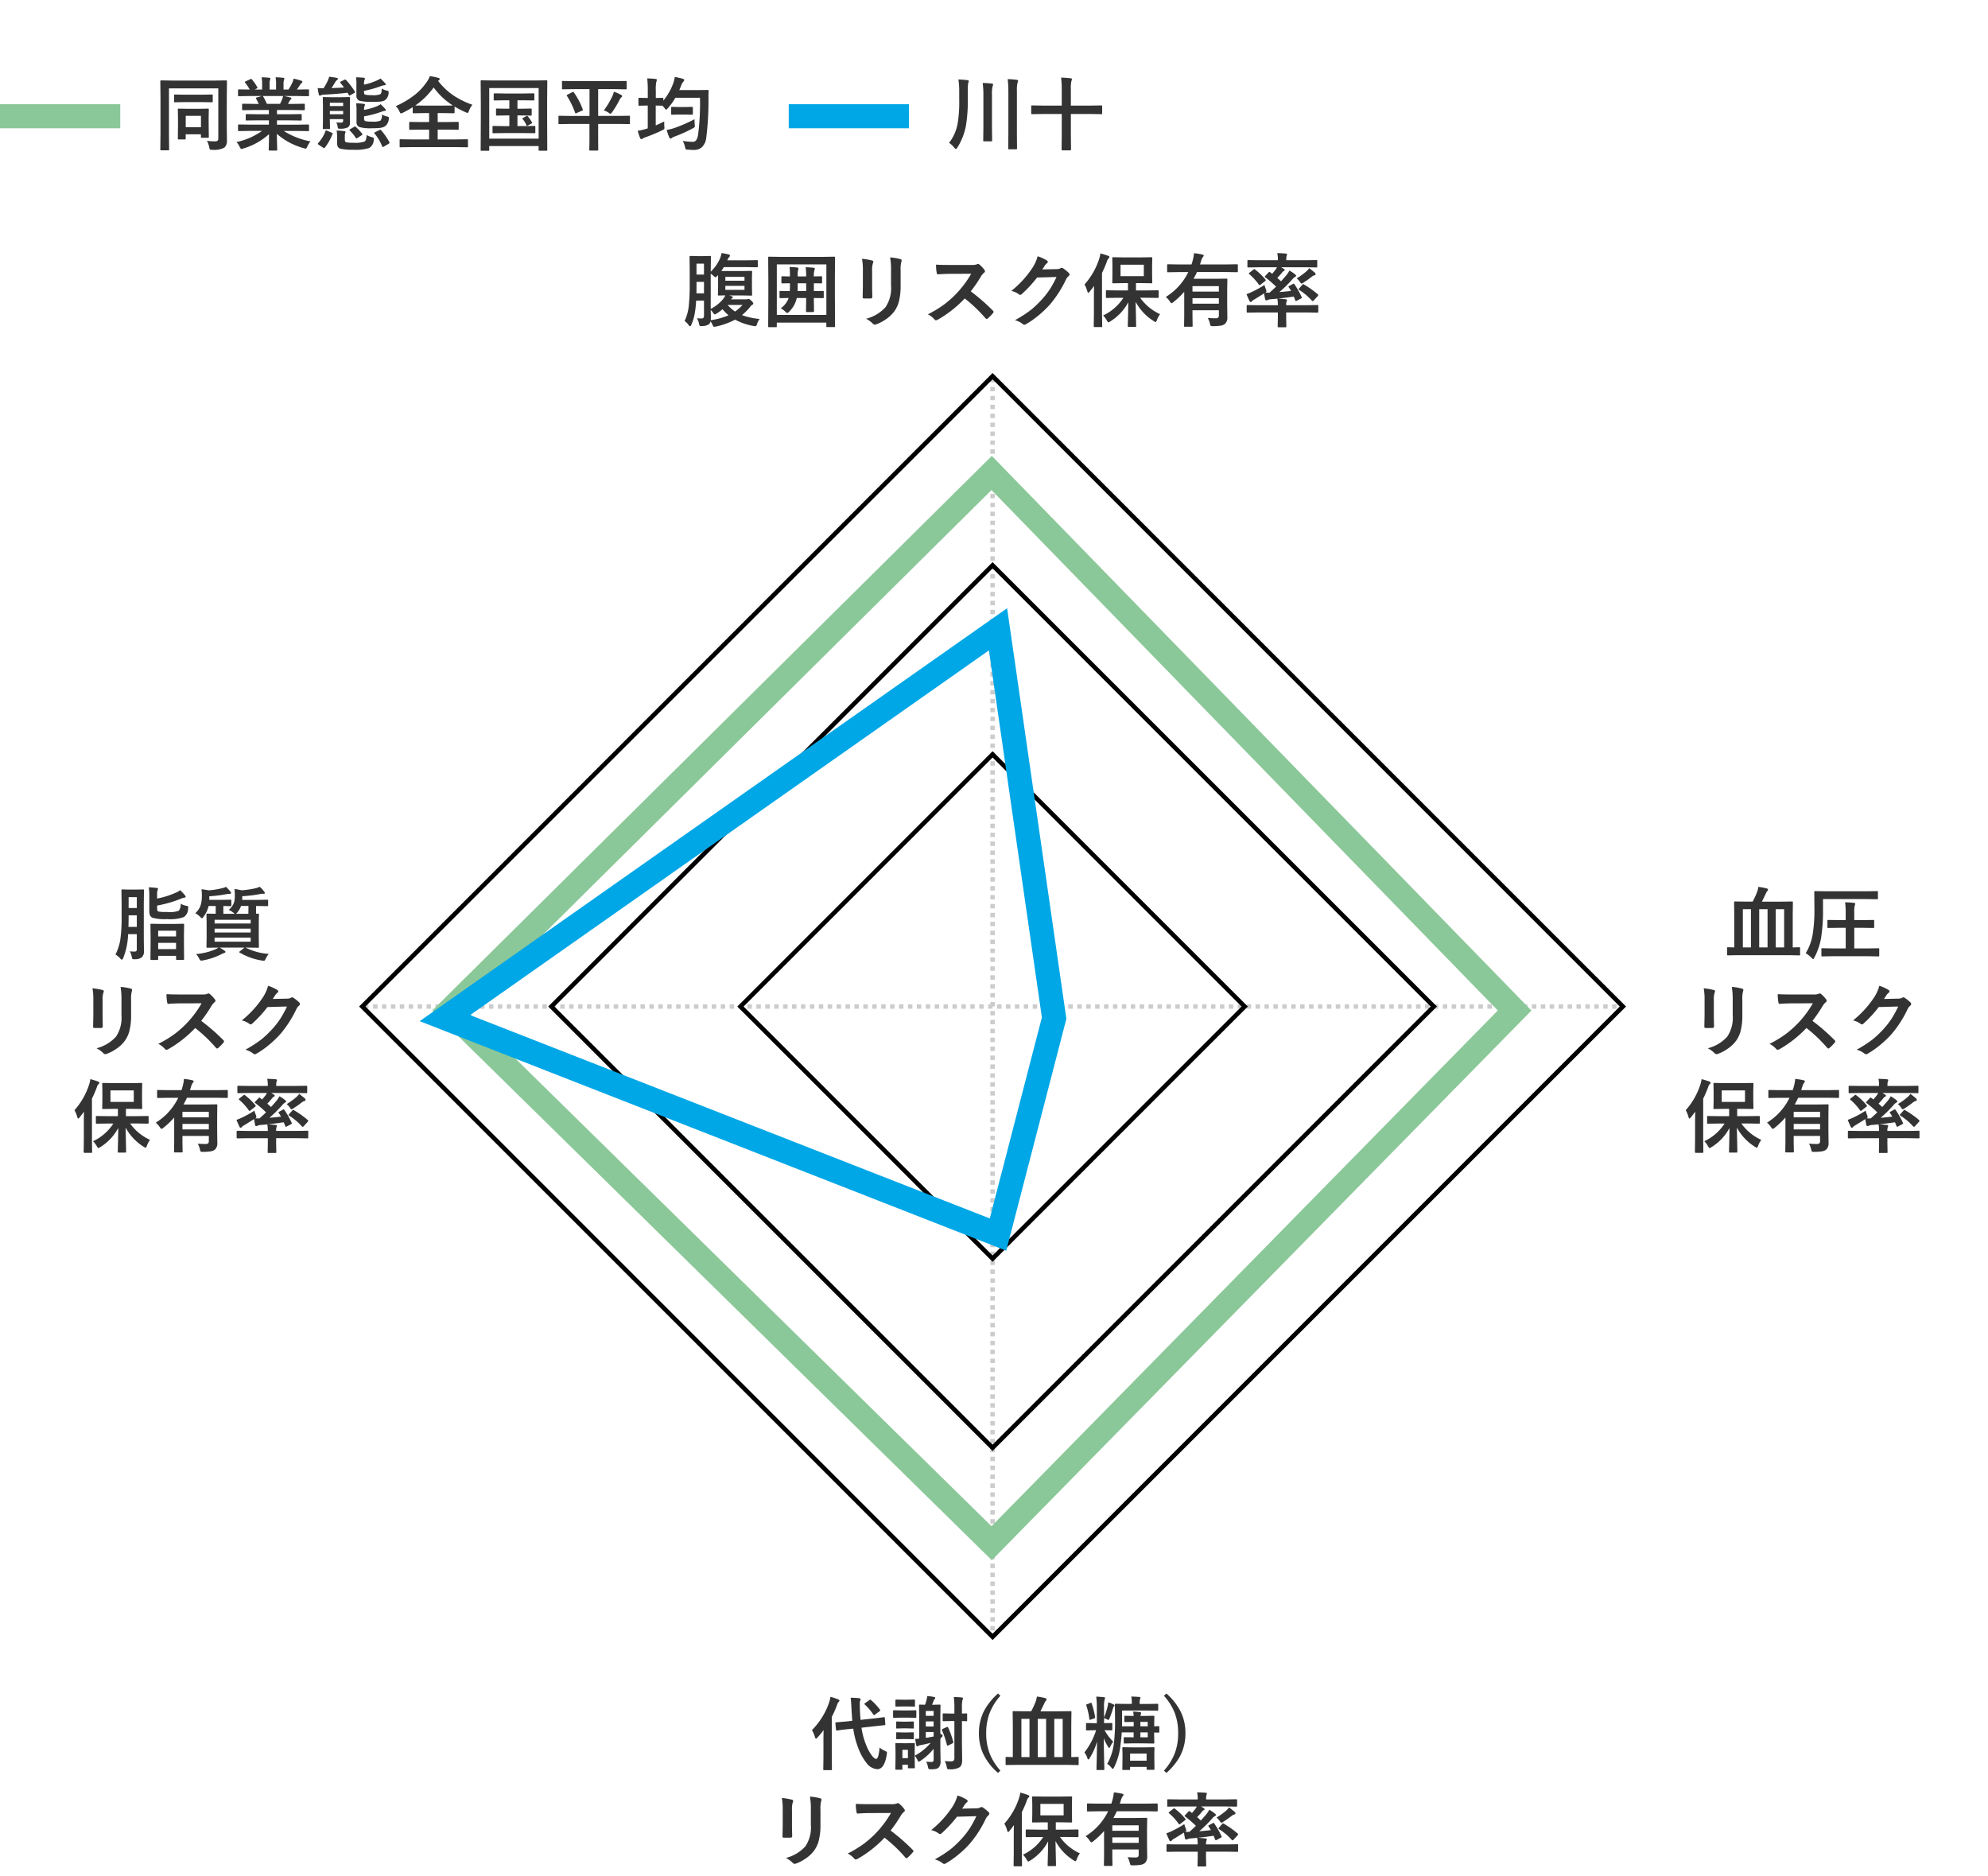 <svg xmlns="http://www.w3.org/2000/svg" xmlns:xlink="http://www.w3.org/1999/xlink" width="248" height="234" viewBox="0 0 248 234"><defs><style>.a{fill:none;stroke:#707070;}.b{clip-path:url(#a);}.c{fill:#333;}.d{fill:#00a7e6;}.e{fill:#8bc899;}.f{fill:#ccc;}</style><clipPath id="a"><rect class="a" width="248" height="234" transform="translate(1092 933)"/></clipPath></defs><g class="b" transform="translate(-1092 -933)"><g transform="translate(397 -6887)"><g transform="translate(712.394 1840)"><path class="c" d="M.322-.181A5.414,5.414,0,0,0,1.4-2.642a16.435,16.435,0,0,0,.19-2.93v-1a9.857,9.857,0,0,0-.1-1.519Q2.236-8.052,2.6-8q.181.015.181.127a.761.761,0,0,1-.073.229,5.91,5.91,0,0,0-.049,1.084v.889a18.817,18.817,0,0,1-.229,3.33A7.7,7.7,0,0,1,1.353.41Q1.23.591,1.172.591T.972.42A2.7,2.7,0,0,0,.322-.181ZM7.637-8.13a9.346,9.346,0,0,1,1.118.088q.181.02.181.132a1.306,1.306,0,0,1-.068.22,3.767,3.767,0,0,0-.083,1.06v5.293L8.8.508q0,.083-.02.1A.168.168,0,0,1,8.7.62H7.8Q7.725.62,7.71.6A.182.182,0,0,1,7.7.508l.02-1.836V-6.6A13.469,13.469,0,0,0,7.637-8.13Zm-3.12.479q.669.02,1.118.073.181.015.181.127a1.017,1.017,0,0,1-.068.244,3.839,3.839,0,0,0-.073,1.04v4.019l.02,1.66q0,.083-.02.1a.186.186,0,0,1-.1.017H4.692q-.078,0-.093-.02a.2.2,0,0,1-.015-.1l.02-1.66V-6.138A11.156,11.156,0,0,0,4.517-7.651ZM14.3-8.32q.635.02,1.187.083.161.015.161.117a.558.558,0,0,1-.059.21,4.105,4.105,0,0,0-.073,1.06v2.021h2.539l1.25-.02a.155.155,0,0,1,.1.02.168.168,0,0,1,.015.088v.874a.147.147,0,0,1-.017.09.159.159,0,0,1-.1.017l-1.25-.02H15.518v2.69l.02,1.743q0,.1-.107.1h-.952a.166.166,0,0,1-.1-.02A.127.127,0,0,1,14.36.654l.02-1.733v-2.7H11.938l-1.26.02q-.078,0-.093-.02a.168.168,0,0,1-.015-.088v-.874q0-.078.02-.093a.168.168,0,0,1,.088-.015l1.26.02H14.38V-6.812A11.615,11.615,0,0,0,14.3-8.32Z" transform="translate(100.678 5998)"/><rect class="d" width="15" height="3" transform="translate(81 5993)"/></g><g transform="translate(614 1840)"><path class="c" d="M6.7-.43A8.625,8.625,0,0,0,7.72-.366q.391,0,.391-.342v-6.27H1.958v5.811L1.978.645q0,.078-.024.093A.182.182,0,0,1,1.86.752H.986A.147.147,0,0,1,.9.735.147.147,0,0,1,.879.645L.9-1.445v-4.3L.879-7.856q0-.083.02-.1a.182.182,0,0,1,.093-.015l1.328.02h5.43l1.328-.02q.083,0,.1.02a.182.182,0,0,1,.015.093L9.17-5.718v3.579l.02,1.733a1.092,1.092,0,0,1-.322.82A2.735,2.735,0,0,1,7.358.684.526.526,0,0,1,7.07.64.843.843,0,0,1,6.978.361,2.967,2.967,0,0,0,6.7-.43ZM3.936-.61H3.179q-.083,0-.1-.02a.168.168,0,0,1-.015-.088l.02-1.68v-.82l-.02-1.123q0-.078.02-.093a.168.168,0,0,1,.088-.015l1.1.02H5.708l1.113-.02q.078,0,.093.02a.168.168,0,0,1,.015.088l-.02.942v.84l.02,1.631a.171.171,0,0,1-.017.1.159.159,0,0,1-.1.017H6.06q-.083,0-.1-.02a.215.215,0,0,1-.015-.1V-1.25h-1.9v.532a.147.147,0,0,1-.017.09A.159.159,0,0,1,3.936-.61ZM4.048-3.55v1.421h1.9V-3.55ZM3.96-5.264l-1.25.02a.155.155,0,0,1-.1-.02.215.215,0,0,1-.015-.1V-6.1q0-.078.02-.093a.182.182,0,0,1,.093-.015l1.25.02h2.1l1.25-.02q.078,0,.093.02a.168.168,0,0,1,.015.088v.742a.166.166,0,0,1-.02.1.168.168,0,0,1-.088.015l-1.25-.02ZM11.953-1.67l-1.265.02a.166.166,0,0,1-.1-.02.168.168,0,0,1-.015-.088v-.6a.166.166,0,0,1,.02-.1.2.2,0,0,1,.1-.015l1.265.02h2.466v-.537H13.013l-1.382.02q-.078,0-.088-.02a.239.239,0,0,1-.01-.093v-.571a.2.2,0,0,1,.015-.1.14.14,0,0,1,.083-.015l1.382.02h1.406v-.527h-1.88l-1.338.02q-.088,0-.1-.02t-.02-.078v-.591q0-.083.024-.1a.2.2,0,0,1,.1-.015l1.338.02h.61a6.608,6.608,0,0,0-.317-.63.232.232,0,0,1-.034-.093q0-.044.1-.078l.649-.181h-1.6L10.688-6a.166.166,0,0,1-.1-.02.168.168,0,0,1-.015-.088v-.62a.178.178,0,0,1,.02-.107.2.2,0,0,1,.1-.015l1.265.02h.068a5.066,5.066,0,0,0-.571-.859.112.112,0,0,1-.034-.068q0-.044.117-.1l.576-.269a.259.259,0,0,1,.093-.029q.044,0,.1.068a5.747,5.747,0,0,1,.674.972A.2.2,0,0,1,13-7.046q0,.034-.112.1l-.239.117h.928V-7.49a4.635,4.635,0,0,0-.059-.869q.605.02.967.059.122.015.122.088a.672.672,0,0,1-.039.171,1.691,1.691,0,0,0-.059.552v.659h.811V-7.48a4.354,4.354,0,0,0-.063-.879,8.891,8.891,0,0,1,.962.068q.132.015.132.093a.486.486,0,0,1-.039.156,1.568,1.568,0,0,0-.063.552v.659h.62a7.289,7.289,0,0,0,.459-.82,1.946,1.946,0,0,0,.171-.537,7.629,7.629,0,0,1,.967.259q.132.044.132.127a.23.23,0,0,1-.1.171.993.993,0,0,0-.171.19q-.127.2-.41.61h.142l1.26-.02q.078,0,.093.024a.2.2,0,0,1,.015.1v.62q0,.078-.02.093A.168.168,0,0,1,19.321-6l-1.26-.02H16.309q.415.078.791.181.132.034.132.122a.164.164,0,0,1-.112.146.979.979,0,0,0-.137.21l-.181.322h.649l1.338-.02q.083,0,.1.02a.182.182,0,0,1,.015.093v.591q0,.1-.112.1l-1.338-.02H15.43v.527h1.592L18.4-3.77q.083,0,.1.024a.182.182,0,0,1,.015.093v.571a.159.159,0,0,1-.017.1.159.159,0,0,1-.1.017l-1.377-.02H15.43v.537h2.632l1.26-.02q.078,0,.093.024a.182.182,0,0,1,.015.093v.6a.147.147,0,0,1-.017.09.147.147,0,0,1-.09.017l-1.26-.02H16.279a9.358,9.358,0,0,0,3.33,1.3,2.79,2.79,0,0,0-.391.645q-.107.259-.22.259A1.357,1.357,0,0,1,18.77.483,8.437,8.437,0,0,1,15.41-1.309L15.459.669a.155.155,0,0,1-.02.1.168.168,0,0,1-.088.015H14.5q-.1,0-.1-.112,0-.049.01-.312.024-.806.029-1.626A8.257,8.257,0,0,1,11.23.522.846.846,0,0,1,11,.581q-.1,0-.22-.259a2.219,2.219,0,0,0-.4-.6A8.638,8.638,0,0,0,13.569-1.67Zm4.126-3.95a2.291,2.291,0,0,0,.112-.4H13.643a.274.274,0,0,1,.078.078,6.657,6.657,0,0,1,.449.9h1.641Q15.942-5.293,16.079-5.62Zm6.748,2.891q.366.029.6.029.259,0,.259-.249v-.19h-1.66v.122l.02,1q0,.083-.02.1a.168.168,0,0,1-.088.015H21.27a.178.178,0,0,1-.107-.02.182.182,0,0,1-.015-.093L21.167-3V-4.79l-.02-.986q0-.083.02-.1a.231.231,0,0,1,.1-.015l.986.02h1.182l1.011-.02q.1,0,.1.112L24.526-4.7v.742l.01,1.25a.635.635,0,0,1-.269.6,2.169,2.169,0,0,1-1.011.161.362.362,0,0,1-.19-.029.3.3,0,0,1-.059-.171A1.488,1.488,0,0,0,22.827-2.729Zm-.8-1.021h1.66v-.41h-1.66Zm1.66-1.431h-1.66v.41h1.66Zm4.849,1.46a2.059,2.059,0,0,0,.61.249.991.991,0,0,1,.205.068.122.122,0,0,1,.044.1,1.1,1.1,0,0,1-.02.151,1.182,1.182,0,0,1-.488.918,1.55,1.55,0,0,1-.62.19A9.91,9.91,0,0,1,27.236-2a5.171,5.171,0,0,1-1.528-.151.635.635,0,0,1-.352-.654V-4.219a6.465,6.465,0,0,0-.049-.9,9.041,9.041,0,0,1,.918.073q.19.029.19.107a.24.24,0,0,1-.059.151,1.061,1.061,0,0,0-.059.42v.078a8.072,8.072,0,0,0,1.587-.449A2.953,2.953,0,0,0,28.364-5a8.324,8.324,0,0,1,.586.6.2.2,0,0,1,.068.142q0,.088-.142.088a1.682,1.682,0,0,0-.439.122,12.523,12.523,0,0,1-2.139.557v.313a.273.273,0,0,0,.166.288,3.506,3.506,0,0,0,.83.059,2.363,2.363,0,0,0,1.05-.122A1.174,1.174,0,0,0,28.535-3.721ZM28.5-6.958a1.946,1.946,0,0,0,.6.249.6.6,0,0,1,.215.073.16.16,0,0,1,.044.132q0,.039,0,.127a1.206,1.206,0,0,1-.474.889,1.519,1.519,0,0,1-.615.166q-.293.024-1,.024a5.87,5.87,0,0,1-1.577-.142.671.671,0,0,1-.352-.688V-7.461a5.364,5.364,0,0,0-.049-.9q.3.01.918.049.19.029.19.112a.333.333,0,0,1-.049.171,1.219,1.219,0,0,0-.059.469v.122a8.311,8.311,0,0,0,1.577-.513,2.5,2.5,0,0,0,.479-.259q.415.41.586.6A.224.224,0,0,1,29-7.471q0,.1-.142.1a1.518,1.518,0,0,0-.439.107,13.747,13.747,0,0,1-2.129.6v.181q0,.254.156.293a3.824,3.824,0,0,0,.83.059,2.467,2.467,0,0,0,1.04-.112.481.481,0,0,0,.151-.283A2.734,2.734,0,0,0,28.5-6.958Zm-4.448-1.06a9.546,9.546,0,0,1,1.1,1.445.2.2,0,0,1,.029.078q0,.039-.107.1l-.488.264a.287.287,0,0,1-.122.049q-.029,0-.068-.073l-.161-.278q-1.436.171-2.939.239a.893.893,0,0,0-.381.083.322.322,0,0,1-.142.039q-.088,0-.127-.171a5.371,5.371,0,0,1-.132-.771q.439.02.732.02a7.363,7.363,0,0,0,.488-.869,3.717,3.717,0,0,0,.21-.566q.3.029.928.137.161.039.161.132t-.112.142a.626.626,0,0,0-.2.229q-.3.5-.493.776,1.045-.034,1.563-.078-.029-.044-.439-.571a.137.137,0,0,1-.044-.078q0-.039.1-.093l.43-.21a.331.331,0,0,1,.117-.034A.131.131,0,0,1,24.048-8.018Zm2.568,6.865a2.922,2.922,0,0,0,.674.273q.229.054.229.166a1.307,1.307,0,0,1-.02.161A1.208,1.208,0,0,1,26.938.459a5.464,5.464,0,0,1-1.968.22A6.464,6.464,0,0,1,23.34.547a.585.585,0,0,1-.327-.259A1.1,1.1,0,0,1,22.93-.19V-.879a4.763,4.763,0,0,0-.054-.84,9.461,9.461,0,0,1,.952.078q.161.024.161.112a.4.4,0,0,1-.049.127.937.937,0,0,0-.044.352v.5q0,.249.181.3a4.882,4.882,0,0,0,.933.059,3.347,3.347,0,0,0,1.357-.161Q26.582-.474,26.616-1.152ZM21.489-1.66q.034-.078.068-.078a.344.344,0,0,1,.112.039l.586.249q.122.049.122.088a.222.222,0,0,1-.02.073,6.28,6.28,0,0,1-.952,1.7q-.049.068-.083.068A.291.291,0,0,1,21.206.43L20.62.049q-.093-.063-.093-.107a.214.214,0,0,1,.039-.093A4.567,4.567,0,0,0,21.489-1.66Zm6.938-.088a7.815,7.815,0,0,1,1.03,1.489.234.234,0,0,1,.015.068q0,.054-.1.122L28.74.3a.263.263,0,0,1-.112.049q-.034,0-.068-.083A6.062,6.062,0,0,0,27.6-1.348a.124.124,0,0,1-.039-.068q0-.039.107-.093l.552-.273a.337.337,0,0,1,.107-.034Q28.369-1.816,28.428-1.748Zm-3.149-.41a7.063,7.063,0,0,1,.781.84.177.177,0,0,1,.034.083q0,.044-.1.107l-.537.347a.263.263,0,0,1-.112.049q-.039,0-.088-.078a5.183,5.183,0,0,0-.752-.918.112.112,0,0,1-.034-.068q0-.039.093-.093l.5-.288a.2.2,0,0,1,.1-.044A.191.191,0,0,1,25.278-2.158ZM39.81-4.932a2.63,2.63,0,0,0-.43.762q-.1.259-.181.259A1.608,1.608,0,0,1,38.96-4a12.126,12.126,0,0,1-1.372-.708v.728q0,.107-.1.107l-1.3-.02h-.708v1.118h1.138l1.362-.02q.088,0,.1.02a.133.133,0,0,1,.02.088v.767q0,.073-.02.09a.186.186,0,0,1-.1.017l-1.362-.02H35.479V-.61h2.378L39.15-.63q.078,0,.093.02a.182.182,0,0,1,.015.093V.264q0,.078-.02.093a.168.168,0,0,1-.088.015L37.856.352H32.148l-1.3.02a.155.155,0,0,1-.1-.02.168.168,0,0,1-.015-.088V-.518q0-.083.024-.1A.153.153,0,0,1,30.85-.63l1.3.02h2.261V-1.831H33.4l-1.357.02q-.083,0-.1-.02a.168.168,0,0,1-.015-.088v-.767q0-.078.02-.093a.182.182,0,0,1,.093-.015l1.357.02h1.011V-3.892h-.64l-1.289.02a.155.155,0,0,1-.1-.02.168.168,0,0,1-.015-.088v-.649a12.322,12.322,0,0,1-1.221.688,1.317,1.317,0,0,1-.249.088q-.078,0-.19-.249a1.964,1.964,0,0,0-.459-.659,10.921,10.921,0,0,0,2.441-1.46,7.4,7.4,0,0,0,1.431-1.558A3.09,3.09,0,0,0,34.5-8.5a6.916,6.916,0,0,1,1.05.21q.181.044.181.151a.2.2,0,0,1-.1.151l-.1.078A8.348,8.348,0,0,0,37.588-6,10.61,10.61,0,0,0,39.81-4.932Zm-7.129.093q.181.01,1.089.01h2.417l1.191-.01a8.772,8.772,0,0,1-2.4-2.251A9.453,9.453,0,0,1,32.681-4.839Zm14.409.381a.155.155,0,0,1,.1.02.168.168,0,0,1,.015.088v.659q0,.083-.024.1a.153.153,0,0,1-.088.015L45.952-3.6H45.43v1.328h.82l1.289-.02a.178.178,0,0,1,.107.02.168.168,0,0,1,.015.088v.693q0,.073-.02.09a.186.186,0,0,1-.1.017L46.25-1.4H43.73l-1.289.02a.178.178,0,0,1-.107-.02.168.168,0,0,1-.015-.088v-.693q0-.078.024-.093a.2.2,0,0,1,.1-.015l1.289.02h.688V-3.6h-.391l-1.157.02q-.083,0-.1-.02a.182.182,0,0,1-.015-.093v-.659q0-.078.02-.093a.182.182,0,0,1,.093-.015l1.157.02h.391v-1.05h-.581l-1.27.02q-.1,0-.1-.112V-6.25q0-.107.1-.107l1.27.02h2.324l1.279-.02q.1,0,.1.107v.669q0,.112-.1.112l-1.279-.02H45.43v1.05h.522Zm-.342,1a4.2,4.2,0,0,1,.493.723.19.19,0,0,1,.024.068q0,.039-.107.093l-.43.229a.262.262,0,0,1-.1.034q-.049,0-.1-.107a2.684,2.684,0,0,0-.459-.737.111.111,0,0,1-.034-.063q0-.024.112-.088l.4-.21a.222.222,0,0,1,.083-.024Q46.675-3.545,46.748-3.462ZM41.8.811h-.85a.147.147,0,0,1-.09-.017A.159.159,0,0,1,40.84.7l.02-3.838V-5.127l-.02-2.739q0-.083.02-.1a.182.182,0,0,1,.093-.015l1.328.02h5.43l1.328-.02q.083,0,.1.02a.182.182,0,0,1,.015.093l-.02,2.4v2.319L49.15.688a.155.155,0,0,1-.02.1A.168.168,0,0,1,49.043.8h-.859q-.083,0-.1-.02a.182.182,0,0,1-.015-.093V.22H41.909V.7a.155.155,0,0,1-.02.1A.182.182,0,0,1,41.8.811Zm.112-7.827V-.708h6.162V-7.017Zm10,4.478-1.25.02q-.083,0-.1-.02a.168.168,0,0,1-.015-.088v-.825q0-.078.02-.093a.182.182,0,0,1,.093-.015l1.25.02h2.51V-6.88H52.441L51.1-6.86q-.083,0-.1-.024a.2.2,0,0,1-.015-.1v-.8a.178.178,0,0,1,.02-.107A.182.182,0,0,1,51.1-7.9l1.338.02H57.6L58.94-7.9q.078,0,.1.024a.2.2,0,0,1,.015.1v.8q0,.088-.024.107a.153.153,0,0,1-.088.015L57.6-6.88H55.5v3.34h2.588l1.26-.02a.155.155,0,0,1,.1.02.168.168,0,0,1,.015.088v.825q0,.073-.02.09a.16.16,0,0,1-.093.017l-1.26-.02H55.5V-.381l.01,1.05q0,.112-.1.112H54.5q-.078,0-.093-.02a.182.182,0,0,1-.015-.093l.02-1.05V-2.539Zm4.3-1.7A9.443,9.443,0,0,0,57.266-6a2.122,2.122,0,0,0,.19-.557,4.714,4.714,0,0,1,.913.4q.122.068.122.142a.211.211,0,0,1-.093.151.859.859,0,0,0-.229.317,12.2,12.2,0,0,1-.923,1.533q-.142.2-.21.2A.622.622,0,0,1,56.8-3.94,3,3,0,0,0,56.206-4.238ZM52.476-6.46a9.115,9.115,0,0,1,1.094,2.09.222.222,0,0,1,.02.073q0,.044-.1.1l-.679.3a.383.383,0,0,1-.117.039q-.039,0-.073-.088A10.161,10.161,0,0,0,51.6-6.04a.143.143,0,0,1-.029-.063q0-.029.117-.1l.6-.308a.2.2,0,0,1,.093-.034Q52.422-6.543,52.476-6.46ZM66.05-.425a7.256,7.256,0,0,0,1.138.112h.142q.488,0,.63-.854A29.85,29.85,0,0,0,68.2-5.806H65.132a8.16,8.16,0,0,1-.952,1.318q-.146.161-.21.161t-.2-.2l-.239-.288h-.02l-.83-.02v2.48q.562-.244,1.06-.493,0,.176,0,.264,0,.2.015.366.01.127.01.181a.209.209,0,0,1-.039.144,1.079,1.079,0,0,1-.234.139,18.883,18.883,0,0,1-2.075.869,1.7,1.7,0,0,0-.332.151.4.4,0,0,1-.2.088q-.083,0-.151-.132a6.6,6.6,0,0,1-.3-.908,6.825,6.825,0,0,0,1.05-.239l.2-.063V-4.834h-.112l-.928.02q-.088,0-.1-.02a.143.143,0,0,1-.02-.093v-.757q0-.083.024-.1a.2.2,0,0,1,.1-.015l.928.02h.112V-6.7a13.772,13.772,0,0,0-.068-1.519q.591.015,1.04.068.161.02.161.122a.893.893,0,0,1-.059.2,4.388,4.388,0,0,0-.073,1.108v.942l.83-.02q.078,0,.093.02a.182.182,0,0,1,.015.093v.239a7.168,7.168,0,0,0,1.221-2.124,3.786,3.786,0,0,0,.21-.83,9.759,9.759,0,0,1,.972.22q.2.063.2.161a.3.3,0,0,1-.1.2,1.539,1.539,0,0,0-.293.527q-.142.361-.22.532h2.412l1.128-.02q.122,0,.122.132-.02.278-.02.83a37.118,37.118,0,0,1-.278,5.01A1.928,1.928,0,0,1,68.433.371,1.472,1.472,0,0,1,67.441.7q-.054,0-.122,0-.215,0-.63-.034A.473.473,0,0,1,66.421.61a.791.791,0,0,1-.088-.273A2.689,2.689,0,0,0,66.05-.425ZM67.52-3.13q0,.088,0,.176,0,.249.024.5.015.142.015.186a.2.2,0,0,1-.059.156,1.788,1.788,0,0,1-.2.122A16.865,16.865,0,0,1,65.059-.977a1.288,1.288,0,0,0-.327.156.259.259,0,0,1-.2.1q-.1,0-.161-.132a6.031,6.031,0,0,1-.322-.942,5.723,5.723,0,0,0,1.05-.269A17.928,17.928,0,0,0,67.52-3.13Zm-1.162-.581h-.806l-.83.02q-.083,0-.1-.02a.168.168,0,0,1-.015-.088v-.762q0-.078.02-.093a.182.182,0,0,1,.093-.015l.83.02h.806l.84-.02q.083,0,.1.02a.168.168,0,0,1,.015.088V-3.8q0,.078-.02.093a.182.182,0,0,1-.093.015Z" transform="translate(100.121 5998)"/><rect class="e" width="15" height="3" transform="translate(81 5993)"/></g></g><g transform="translate(-3806 -9173)"><g transform="translate(4213 2095)"><path class="c" d="M-38.052-.3q.273.024.469.024.078,0,.146,0,.259-.015.259-.332V-2.5h-.981a11.8,11.8,0,0,1-.229,1.885A6.58,6.58,0,0,1-38.77.542Q-38.843.7-38.921.7t-.171-.151a1.729,1.729,0,0,0-.508-.5,5.822,5.822,0,0,0,.513-1.792,25.227,25.227,0,0,0,.127-2.944V-6.309l-.02-1.65q0-.083.024-.1a.2.2,0,0,1,.1-.015l.815.02h.781l.83-.02a.155.155,0,0,1,.1.02.182.182,0,0,1,.015.093l-.02,1.65v.2A5.023,5.023,0,0,0-35.19-7.739a3.412,3.412,0,0,0,.21-.7q.493.088.879.176.161.049.161.142a.252.252,0,0,1-.093.181,1.453,1.453,0,0,0-.239.41h2.5l1.191-.02q.088,0,.1.02a.168.168,0,0,1,.015.088v.674q0,.078-.02.093a.2.2,0,0,1-.1.015l-1.191-.02H-34.7q-.2.317-.317.479.181.01.869.01h1.68l1.177-.02q.083,0,.1.024a.2.2,0,0,1,.015.1l-.02.825v1.187l.02.83a.172.172,0,0,1-.017.1q-.017.02-.1.02l-1.177-.02h-1.572q.059.015.371.112.093.029.093.1a.167.167,0,0,1-.1.142.721.721,0,0,0-.142.132h1.86a.7.7,0,0,0,.22-.029.377.377,0,0,1,.122-.029q.107,0,.352.234t.239.332a.186.186,0,0,1-.132.171,1.208,1.208,0,0,0-.327.342,7.473,7.473,0,0,1-.952.947,8.69,8.69,0,0,0,2.2.479A2.1,2.1,0,0,0-30.552.4q-.093.288-.21.288a.98.98,0,0,1-.21-.02A7.747,7.747,0,0,1-33.3-.127a9.323,9.323,0,0,1-2.378.859q-.2.039-.229.039-.093,0-.19-.22a4.656,4.656,0,0,0-.259-.469.66.66,0,0,1-.21.366,1.429,1.429,0,0,1-.85.22q-.117.01-.156.01A.164.164,0,0,1-37.729.61.881.881,0,0,1-37.8.371,2.211,2.211,0,0,0-38.052-.3Zm3.271-2.417a2.473,2.473,0,0,0,.269-.435q-.347,0-.63.015l-.2,0q-.068,0-.083-.024a.182.182,0,0,1-.015-.093l.02-.83V-5.21q0-.342-.01-.469l-.093.1q-.166.166-.215.166t-.21-.137a3.19,3.19,0,0,0-.391-.308v4.39A4.852,4.852,0,0,0-34.78-2.715Zm-.85,1.836a.524.524,0,0,1-.21.093q-.068,0-.19-.181a2.139,2.139,0,0,0-.308-.361q.02.684.02.928,0,.137-.02.342a8.908,8.908,0,0,0,2.227-.61,6.7,6.7,0,0,1-.762-.757A4.384,4.384,0,0,1-35.63-.879Zm-2.49-2.529h.942V-4.839h-.933v.166Q-38.11-3.789-38.12-3.408Zm.942-3.7h-.933v1.357h.933Zm2.666,1.641v.488h2.388v-.488Zm2.388,1.621v-.493h-2.388v.493Zm-.249,1.89h-1.855a4.539,4.539,0,0,0,.928.82A5.667,5.667,0,0,0-32.373-1.958ZM-24.5-6.665a9.229,9.229,0,0,1,1,.068q.151.029.151.107a.478.478,0,0,1-.049.171,2.441,2.441,0,0,0-.073.8l.928-.02q.1,0,.1.107v.674q0,.107-.1.107l-.122,0q-.371-.01-.806-.015v.977l1.118-.02q.078,0,.1.024a.182.182,0,0,1,.015.093v.674a.147.147,0,0,1-.017.09.159.159,0,0,1-.1.017l-.142,0q-.435-.01-.977-.015v.342l.02,1.309q0,.1-.107.1h-.781q-.112,0-.112-.1l.02-1.309v-.342h-1.172a3.35,3.35,0,0,1-.957,1.709q-.176.161-.229.161-.073,0-.229-.161a2.565,2.565,0,0,0-.581-.43,2.614,2.614,0,0,0,.986-1.279q-.444,0-.791.015l-.234,0q-.083,0-.1-.02a.168.168,0,0,1-.015-.088v-.674a.166.166,0,0,1,.02-.1.182.182,0,0,1,.093-.015l1.167.02q.02-.3.02-.479v-.5q-.41,0-.742.015l-.225,0q-.1,0-.1-.107V-5.43q0-.107.1-.107l.967.02v-.049A10.64,10.64,0,0,0-26.5-6.7q.552.02.947.073.161.029.161.127a.413.413,0,0,1-.039.151,2.586,2.586,0,0,0-.059.732v.1h1.06A7.632,7.632,0,0,0-24.5-6.665Zm-1,2.974h1.069v-.977h-1.06V-4.2Q-25.493-3.853-25.5-3.691Zm-2.7,4.5h-.864a.147.147,0,0,1-.09-.017A.159.159,0,0,1-29.17.7l.02-3.838V-5.127l-.02-2.739q0-.083.02-.1a.182.182,0,0,1,.093-.015l1.328.02h5.459l1.333-.02q.078,0,.093.02a.182.182,0,0,1,.015.093l-.02,2.4v2.319l.02,3.838a.155.155,0,0,1-.02.1A.168.168,0,0,1-20.937.8H-21.8q-.083,0-.1-.024a.153.153,0,0,1-.015-.088V.239h-6.182V.7a.155.155,0,0,1-.02.1A.168.168,0,0,1-28.2.811Zm.107-7.827v6.3h6.182v-6.3Zm10.625-.7a8.186,8.186,0,0,1,1.245.21q.171.044.171.161a.441.441,0,0,1-.044.151,2.659,2.659,0,0,0-.107.947v2.021q0,.186.024,1.26,0,.2-.215.2H-17.2q-.186,0-.186-.146v-.024l.029-1.362V-6.26A7.467,7.467,0,0,0-17.466-7.72Zm.508,7.48A4.839,4.839,0,0,0-14.521-1.7a4.238,4.238,0,0,0,.674-2.671V-6.26a8.8,8.8,0,0,0-.112-1.631,6.47,6.47,0,0,1,1.3.22.171.171,0,0,1,.137.171.319.319,0,0,1-.039.161,3.856,3.856,0,0,0-.088,1.089v1.86a7.778,7.778,0,0,1-.215,2,3.638,3.638,0,0,1-.6,1.265,4.313,4.313,0,0,1-1.045.967,5.294,5.294,0,0,1-1.152.605.647.647,0,0,1-.21.049.336.336,0,0,1-.239-.122A3.374,3.374,0,0,0-16.958-.239ZM-3.9-3.657A24.376,24.376,0,0,1-1.128-1.24.216.216,0,0,1-1.05-1.1a.245.245,0,0,1-.068.146,5.333,5.333,0,0,1-.669.684.185.185,0,0,1-.122.059.231.231,0,0,1-.142-.078,18.151,18.151,0,0,0-2.6-2.48A14.474,14.474,0,0,1-8.008-.127a.849.849,0,0,1-.229.078.217.217,0,0,1-.171-.088,2.768,2.768,0,0,0-.84-.654,13.9,13.9,0,0,0,2.07-1.26A12.883,12.883,0,0,0-5.728-3.34a12.89,12.89,0,0,0,1.88-2.51l-2.578.01q-.771,0-1.582.063-.1.01-.132-.171a4.8,4.8,0,0,1-.088-1.04q.537.039,1.689.039h2.749A1.645,1.645,0,0,0-3.1-7.041a.188.188,0,0,1,.112-.039A.41.41,0,0,1-2.817-7a3.548,3.548,0,0,1,.649.7.286.286,0,0,1,.049.127.264.264,0,0,1-.132.2,1.921,1.921,0,0,0-.366.444A17.329,17.329,0,0,1-3.9-3.657ZM5.024-6.392l1.8-.039a.975.975,0,0,0,.5-.122.2.2,0,0,1,.127-.039.3.3,0,0,1,.161.059,4.54,4.54,0,0,1,.679.542.322.322,0,0,1,.132.229.283.283,0,0,1-.122.21,1.246,1.246,0,0,0-.327.43A14.014,14.014,0,0,1,5.991-2.031,12.856,12.856,0,0,1,4.414-.542a10.584,10.584,0,0,1-1.46,1,.3.3,0,0,1-.161.049A.359.359,0,0,1,2.563.4a2.677,2.677,0,0,0-.952-.459A15.168,15.168,0,0,0,3.6-1.338,12.489,12.489,0,0,0,4.941-2.612,10.306,10.306,0,0,0,6-3.97a13.193,13.193,0,0,0,.8-1.479L4.37-5.381A14.96,14.96,0,0,1,2.48-3.33a.3.3,0,0,1-.21.112.235.235,0,0,1-.146-.059,2.532,2.532,0,0,0-.962-.435A12.494,12.494,0,0,0,3.853-6.68a5.016,5.016,0,0,0,.591-1.353A5.14,5.14,0,0,1,5.61-7.5a.209.209,0,0,1,.1.171.2.2,0,0,1-.112.171,1.529,1.529,0,0,0-.249.269Q5.244-6.719,5.024-6.392Zm9.438,3.54-1.392.02q-.078,0-.093-.02a.168.168,0,0,1-.015-.088v-.742q0-.078.02-.093a.168.168,0,0,1,.088-.015l1.392.02h1.25v-.913h-.571l-1.279.02q-.078,0-.093-.02a.168.168,0,0,1-.015-.088l.02-.884v-1.27l-.02-.874q0-.083.02-.1a.168.168,0,0,1,.088-.015l1.279.02h2.217l1.27-.02a.155.155,0,0,1,.1.02.182.182,0,0,1,.015.093l-.02.874v1.27l.02.884q0,.078-.024.093a.153.153,0,0,1-.088.015l-1.27-.02h-.649v.913h1.348l1.382-.02q.1,0,.1.107v.742q0,.107-.1.107l-1.382-.02h-.825A6.127,6.127,0,0,0,19.717-.811a2.7,2.7,0,0,0-.4.762q-.093.22-.151.22A.587.587,0,0,1,18.94.059,6.394,6.394,0,0,1,16.67-2.349L16.733.659q0,.078-.024.1a.153.153,0,0,1-.088.015H15.8q-.078,0-.093-.024a.153.153,0,0,1-.015-.088q0-.073.029-1.235.024-1.021.029-1.724A6.234,6.234,0,0,1,13.511.088a.993.993,0,0,1-.239.122q-.059,0-.19-.229a3.056,3.056,0,0,0-.469-.63,6.085,6.085,0,0,0,2.529-2.2Zm3.228-2.7V-6.982H14.785v1.431Zm-7.4,1.04a8.889,8.889,0,0,0,1.821-3.169,3.578,3.578,0,0,0,.161-.708,9.07,9.07,0,0,1,.967.3q.161.063.161.151a.225.225,0,0,1-.112.171,1,1,0,0,0-.21.41,14.245,14.245,0,0,1-.605,1.4V-.82L12.5.688q0,.078-.024.1A.153.153,0,0,1,12.383.8h-.84q-.1,0-.1-.112l.02-1.509V-3.071q0-.4.02-1.26-.186.259-.562.728-.112.132-.161.132t-.117-.181A3.3,3.3,0,0,0,10.293-4.512ZM20.43-2.959a7.479,7.479,0,0,0,2.808-3.1h-1.26l-1.27.02q-.078,0-.093-.02a.182.182,0,0,1-.015-.093v-.767q0-.083.02-.1a.168.168,0,0,1,.088-.015l1.27.02h1.66q.063-.171.132-.43a5.166,5.166,0,0,0,.181-.972,8.787,8.787,0,0,1,1.021.161q.19.054.19.142a.389.389,0,0,1-.112.19,1.447,1.447,0,0,0-.21.459l-.142.449h3.354l1.27-.02q.1,0,.1.112v.767q0,.112-.1.112l-1.27-.02h-3.73q-.151.337-.43.84h2.681l1.416-.02a.178.178,0,0,1,.107.02.182.182,0,0,1,.015.093L28.091-3.8v1.812l.02,1.548a1.065,1.065,0,0,1-.3.845,1.184,1.184,0,0,1-.527.215,6.061,6.061,0,0,1-.967.063A.542.542,0,0,1,26.03.64a.75.75,0,0,1-.088-.259,2.712,2.712,0,0,0-.273-.718q.464.039.952.039a.521.521,0,0,0,.347-.083.358.358,0,0,0,.083-.269V-1.3H23.76v.791L23.779.64a.155.155,0,0,1-.02.1.168.168,0,0,1-.088.015h-.84a.178.178,0,0,1-.107-.02A.182.182,0,0,1,22.71.64l.02-1.147V-3.6A10.336,10.336,0,0,1,21.372-2.31a.448.448,0,0,1-.225.122q-.068,0-.2-.19A2.5,2.5,0,0,0,20.43-2.959Zm3.33.84h3.291v-.688H23.76Zm3.291-2.192H23.76v.684h3.291ZM32-6.66l-1.279.02q-.078,0-.093-.02a.168.168,0,0,1-.015-.088v-.693a.166.166,0,0,1,.02-.1.153.153,0,0,1,.088-.015L32-7.539h2.412a3.847,3.847,0,0,0-.073-.889q.7.02,1.069.059.151.015.151.107a.617.617,0,0,1-.059.181,2.275,2.275,0,0,0-.039.542h2.48l1.27-.02q.088,0,.1.024a.182.182,0,0,1,.015.093v.693q0,.078-.02.093a.2.2,0,0,1-.1.015l-1.27-.02h-3.11q.264.156.327.2.122.078.122.151,0,.054-.112.107a.629.629,0,0,0-.21.181,7.741,7.741,0,0,1-.61.688q.063.054.464.425.127-.142.659-.752a3.293,3.293,0,0,0,.391-.591,4.75,4.75,0,0,1,.732.5q.107.1.107.161t-.132.122a1.7,1.7,0,0,0-.347.308,16.227,16.227,0,0,1-1.611,1.592q.562-.039,1.45-.142-.127-.225-.293-.469a.166.166,0,0,1-.029-.073q0-.034.112-.088l.469-.249a.2.2,0,0,1,.078-.029q.034,0,.083.078a10.431,10.431,0,0,1,.908,1.6.221.221,0,0,1,.024.078q0,.039-.1.093l-.542.288a.2.2,0,0,1-.093.034q-.059,0-.1-.112L36.4-3.008q-1.064.161-1.958.249l.957.088q.151.02.151.122a.451.451,0,0,1-.059.171,1.489,1.489,0,0,0-.039.449H38.1l1.25-.02q.078,0,.093.02a.219.219,0,0,1,.01.088v.732a.166.166,0,0,1-.015.093A.153.153,0,0,1,39.346-1l-1.25-.02H35.449v.669l.02,1.06a.155.155,0,0,1-.02.1.182.182,0,0,1-.093.015H34.5Q34.419.82,34.4.8A.182.182,0,0,1,34.39.708l.02-1.06v-.669H31.87L30.62-1q-.1,0-.1-.107v-.732q0-.107.1-.107l1.25.02h2.539a4.18,4.18,0,0,0-.063-.82q-.64.063-.889.078a1.444,1.444,0,0,0-.361.1.444.444,0,0,1-.146.039q-.073,0-.122-.142a5.878,5.878,0,0,1-.127-.737q-.225.146-.635.4l-.586.361a.968.968,0,0,0-.3.22q-.078.1-.146.1a.154.154,0,0,1-.142-.088Q30.7-2.8,30.5-3.311a5.325,5.325,0,0,0,.659-.269,12.484,12.484,0,0,0,1.582-.879,3.128,3.128,0,0,0,.181.547,1.508,1.508,0,0,1,.068.244q0,.068-.142.166l.405.015q.044,0,.107,0,.288-.239.83-.757A13.451,13.451,0,0,0,32.847-5.4q-.068-.044-.068-.078a.151.151,0,0,1,.049-.093l.41-.43q.078-.088.122-.088a.143.143,0,0,1,.078.039l.269.2q.3-.361.444-.552A2.285,2.285,0,0,0,34.3-6.66Zm5.649,2.139A11.365,11.365,0,0,1,39.4-3.281a.224.224,0,0,1,.049.093.191.191,0,0,1-.049.107l-.513.562a.172.172,0,0,1-.127.078.187.187,0,0,1-.112-.068,7.457,7.457,0,0,0-1.582-1.328Q37-3.892,37-3.921t.073-.107l.4-.454q.059-.073.1-.073A.206.206,0,0,1,37.646-4.521Zm.674-2.026q.479.361.718.576a.259.259,0,0,1,.078.181q0,.1-.151.132a.957.957,0,0,0-.347.19,12.082,12.082,0,0,1-1,.708.711.711,0,0,1-.249.132q-.083,0-.21-.21a2.386,2.386,0,0,0-.4-.439,8.989,8.989,0,0,0,1.182-.85A2.149,2.149,0,0,0,38.32-6.548Zm-6.763.166a7.364,7.364,0,0,1,1.3,1.25.165.165,0,0,1,.039.088q0,.049-.1.122l-.552.43a.209.209,0,0,1-.122.063.1.1,0,0,1-.078-.054A7.038,7.038,0,0,0,30.84-5.811q-.054-.049-.054-.073t.083-.1l.5-.391a.249.249,0,0,1,.107-.059A.133.133,0,0,1,31.558-6.382Z" transform="translate(810 8051)"/><path class="c" d="M-14.736-5.8a.307.307,0,0,1,.049,0q.059,0,.068.107l.063.767a.307.307,0,0,1,0,.049q0,.063-.107.073l-1.367.151-1.5.166a8.87,8.87,0,0,0,.645,2.31,4.82,4.82,0,0,0,.713,1.245q.283.337.474.337.293,0,.43-1.411a2.452,2.452,0,0,0,.649.4q.269.117.269.244a1.446,1.446,0,0,1-.029.205Q-14.653.688-15.566.688a1.825,1.825,0,0,1-1.362-.811,6.423,6.423,0,0,1-.918-1.606A11.07,11.07,0,0,1-18.56-4.37l-.679.068q-.586.059-1.016.122-.1.015-.234.039a.835.835,0,0,1-.088.01l-.049,0q-.073,0-.083-.112l-.078-.791v-.044q0-.063.112-.078l1.348-.117.649-.073q-.078-.957-.1-1.46-.044-1-.107-1.416a9.59,9.59,0,0,1,1.069.059q.171.015.171.117a.59.59,0,0,1-.059.21,1.2,1.2,0,0,0-.039.386q0,.068.01.615.039.923.088,1.372L-16.1-5.63q.576-.063,1.025-.122.015,0,.244-.034ZM-23.716-4.18a9.091,9.091,0,0,0,2.148-3.452A4.325,4.325,0,0,0-21.4-8.34a7.883,7.883,0,0,1,.962.322q.161.068.161.146a.262.262,0,0,1-.112.181.923.923,0,0,0-.2.4,12.1,12.1,0,0,1-.649,1.46V-.82l.02,1.509q0,.078-.024.1a.2.2,0,0,1-.1.015h-.84a.166.166,0,0,1-.1-.02.182.182,0,0,1-.015-.093l.02-1.509V-3.062q0-.337.02-1.118-.332.444-.762.918-.122.142-.19.142t-.127-.171A2.9,2.9,0,0,0-23.716-4.18Zm7.378-3.75a7.193,7.193,0,0,1,1.1,1.182.169.169,0,0,1,.049.093q0,.044-.1.127l-.571.41a.278.278,0,0,1-.107.068q-.029,0-.078-.068a7.137,7.137,0,0,0-1.064-1.25.131.131,0,0,1-.059-.093q0-.034.1-.1l.527-.371a.241.241,0,0,1,.112-.059Q-16.4-7.988-16.338-7.93Zm6.87,7.69q.42.029.659.029.181,0,.234-.088A.556.556,0,0,0-8.53-.562V-1.851A7.369,7.369,0,0,1-10.2-.337a.562.562,0,0,1-.2.088q-.059,0-.132-.171a2.1,2.1,0,0,0-.361-.571A6.594,6.594,0,0,0-8.9-2.6q-.679.181-1.206.278a1,1,0,0,0-.327.1.262.262,0,0,1-.142.059q-.093,0-.122-.142-.073-.342-.137-.791a4.1,4.1,0,0,0,.5-.029V-6.094l-.02-1.172q0-.1.107-.1l.64.02a2.906,2.906,0,0,0,.181-.566,3.249,3.249,0,0,0,.1-.522,5.745,5.745,0,0,1,.859.122q.142.029.142.107t-.1.161a.8.8,0,0,0-.127.259q-.122.317-.181.439h.122l.825-.02q.112,0,.112.1l-.02,1.3V-3.75l.22.151a.151.151,0,0,1,.068.117.154.154,0,0,1-.068.122,1.142,1.142,0,0,0-.22.288v1.06l.029,1.7a1.068,1.068,0,0,1-.2.752.687.687,0,0,1-.361.21A3.287,3.287,0,0,1-8.911.7q-.205,0-.244-.044A.792.792,0,0,1-9.238.4,2.058,2.058,0,0,0-9.468-.239Zm.938-3.149V-3.95h-.977v.732Q-8.892-3.32-8.53-3.389Zm-.977-1.25h.977v-.635h-.977Zm.977-1.934h-.977v.61h.977ZM-7.144-.327a6.993,6.993,0,0,0,.732.039A.545.545,0,0,0-6.03-.381a.481.481,0,0,0,.088-.337v-4.6h-.43l-.918.02q-.083,0-.1-.02A.182.182,0,0,1-7.4-5.41v-.747q0-.083.02-.1A.182.182,0,0,1-7.29-6.27l.918.02h.43V-6.9A9.191,9.191,0,0,0-6.021-8.32q.591.02.991.063.161.015.161.107a.771.771,0,0,1-.068.22A4.165,4.165,0,0,0-5-6.919v.669l.542-.02q.078,0,.093.02a.182.182,0,0,1,.015.093v.747q0,.083-.02.1a.168.168,0,0,1-.088.015l-.171,0Q-4.8-5.312-5-5.317V-2.51l.029,1.992a1.941,1.941,0,0,1-.078.63A.733.733,0,0,1-5.3.449,2.159,2.159,0,0,1-6.514.7l-.122,0Q-6.782.7-6.821.64A.728.728,0,0,1-6.895.4,2.535,2.535,0,0,0-7.144-.327Zm-3.735.786a.155.155,0,0,1-.02.1.168.168,0,0,1-.088.015h-.64q-.083,0-.1-.02a.182.182,0,0,1-.015-.093V.132h-.688V.64a.155.155,0,0,1-.02.1.182.182,0,0,1-.093.015h-.649q-.083,0-.1-.024A.153.153,0,0,1-13.306.64l.02-1.45v-.708l-.02-.942q0-.078.024-.093a.2.2,0,0,1,.1-.015l.908.02h.366l.918-.02q.083,0,.1.02a.168.168,0,0,1,.015.088l-.02.771v.762Zm-.859-2.187h-.688v1.04h.688ZM-12.5-6.641h.723l.986-.02q.1,0,.1.112v.708a.178.178,0,0,1-.02.107.14.14,0,0,1-.083.015l-.986-.024H-12.5l-.991.024q-.068,0-.083-.024a.2.2,0,0,1-.015-.1v-.708q0-.112.1-.112Zm.151-1.338h.542l.84-.02q.078,0,.093.02a.168.168,0,0,1,.015.088v.659q0,.083-.02.1a.168.168,0,0,1-.088.015l-.84-.02h-.542l-.85.02q-.1,0-.1-.112v-.659q0-.107.1-.107Zm5.64,3.486a12.281,12.281,0,0,1,.62,1.743.47.47,0,0,1,.015.088.142.142,0,0,1-.093.122l-.522.259a.234.234,0,0,1-.1.034q-.059,0-.088-.1a11.3,11.3,0,0,0-.6-1.792.314.314,0,0,1-.02-.093q0-.059.093-.107l.5-.22a.26.26,0,0,1,.093-.024Q-6.758-4.585-6.709-4.492Zm-5.6-.747h.41l.781-.02q.088,0,.1.02A.168.168,0,0,1-11-5.151V-4.5q0,.083-.02.1a.2.2,0,0,1-.1.015l-.781-.02h-.41l-.791.02q-.073,0-.088-.02A.239.239,0,0,1-13.2-4.5v-.649a.166.166,0,0,1,.015-.093.14.14,0,0,1,.083-.015Zm0,1.348h.41l.781-.02q.088,0,.1.02A.182.182,0,0,1-11-3.8v.64q0,.078-.02.093a.2.2,0,0,1-.1.015l-.781-.02h-.41l-.791.02q-.073,0-.088-.02a.219.219,0,0,1-.01-.088V-3.8a.18.18,0,0,1,.015-.1.14.14,0,0,1,.083-.015ZM-.2-8.472A7.051,7.051,0,0,0-1.631-6.079,7.124,7.124,0,0,0-1.973-3.8a6.936,6.936,0,0,0,.454,2.588A7.172,7.172,0,0,0-.2.869l-.3.283A7.232,7.232,0,0,1-2.388-1.313,6.093,6.093,0,0,1-2.881-3.8a6.025,6.025,0,0,1,.649-2.8A7.794,7.794,0,0,1-.5-8.75ZM1.768.151.547.171q-.1,0-.1-.112V-.718a.178.178,0,0,1,.02-.107A.127.127,0,0,1,.547-.84l.8.02V-4.937l-.02-1.5q0-.083.02-.1a.168.168,0,0,1,.088-.015l1.372.02h.83A10.481,10.481,0,0,0,4.18-7.69a3.938,3.938,0,0,0,.176-.679,6.342,6.342,0,0,1,1.089.21.134.134,0,0,1,.112.132.288.288,0,0,1-.068.161.99.99,0,0,0-.181.278q-.293.63-.518,1.06H7.178l1.367-.02q.083,0,.1.02a.182.182,0,0,1,.015.093l-.02,1.5V-.82l.811-.02q.078,0,.093.024a.2.2,0,0,1,.015.1V.059a.159.159,0,0,1-.017.1.147.147,0,0,1-.09.017L8.228.151Zm5.8-5.737H6.519V-.82h1.05ZM4.458-.82H5.5V-5.586H4.458Zm-2.041,0H3.428V-5.586H2.417ZM16.362-6.5a5.954,5.954,0,0,1,.854.078q.142.029.142.112a1.245,1.245,0,0,1-.049.171.816.816,0,0,0-.039.186h.42l1.2-.02q.083,0,.1.024a.2.2,0,0,1,.015.1l-.02.962v.229l.522-.02q.088,0,.1.02a.168.168,0,0,1,.015.088v.586q0,.078-.02.093a.2.2,0,0,1-.1.015l-.181,0q-.176-.01-.342-.015v.3l.02.972a.147.147,0,0,1-.017.09.159.159,0,0,1-.1.017l-1.2-.02H16.2l-.9.02a.155.155,0,0,1-.1-.02.168.168,0,0,1-.015-.088v-.562q0-.083.02-.1A.264.264,0,0,1,15.3-3.3l.9.01h.22V-3.9H14.932q-.039.713-.161,1.665a8.192,8.192,0,0,1-.791,2.69q-.088.19-.156.19t-.19-.161A2.2,2.2,0,0,0,13.12.02a6.715,6.715,0,0,0,.85-2.69A23.523,23.523,0,0,0,14.1-5.63l-.02-1.719a.178.178,0,0,1,.02-.107.168.168,0,0,1,.088-.015l1.333.02h.669v-.132a3.109,3.109,0,0,0-.068-.786q.464,0,1,.049.151.015.151.1a.617.617,0,0,1-.059.181,1.667,1.667,0,0,0-.039.459v.132h.9l1.309-.02q.073,0,.088.024a.2.2,0,0,1,.015.1v.63q0,.107-.1.107l-1.309-.02h-3.1v1q0,.659-.01.972h1.46V-5.21l-1.05.02a.155.155,0,0,1-.1-.02.168.168,0,0,1-.015-.088V-5.85q0-.088.024-.107a.153.153,0,0,1,.088-.015l1.04.02A3.4,3.4,0,0,0,16.362-6.5Zm1.816,3.213V-3.9h-.918v.61Zm0-1.924h-.918v.552h.918ZM11.558-4.17l-.981.02q-.073,0-.088-.02a.313.313,0,0,1-.01-.1v-.693q0-.107.1-.107l.981.02h.269v-1.89a10.166,10.166,0,0,0-.078-1.421q.454.015.947.068.161.02.161.1a.771.771,0,0,1-.068.22,4.165,4.165,0,0,0-.063,1.011v1.211a9.431,9.431,0,0,0,.459-1.46,3.645,3.645,0,0,0,.059-.439,3.136,3.136,0,0,1,.684.269q.107.063.107.117a.148.148,0,0,1-.068.112.4.4,0,0,0-.112.21,10.618,10.618,0,0,1-.459,1.318q-.068.171-.117.171a.518.518,0,0,1-.2-.088,1.5,1.5,0,0,0-.352-.132v.62l.918-.02a.155.155,0,0,1,.1.02.168.168,0,0,1,.015.088v.693a.166.166,0,0,1-.02.1.182.182,0,0,1-.093.015l-.859-.02a6.187,6.187,0,0,0,1.089,1.44,2.922,2.922,0,0,0-.376.61q-.088.171-.132.171t-.132-.142A4.918,4.918,0,0,1,12.7-3.179q0,1.294.039,2.749,0,.2.024.83,0,.234,0,.283,0,.078-.02.093a.168.168,0,0,1-.088.015h-.762q-.078,0-.093-.02a.168.168,0,0,1-.015-.088q0-.059.015-.591.039-1.641.054-2.842a8.293,8.293,0,0,1-.928,2.07q-.093.151-.161.151T10.645-.7a2.06,2.06,0,0,0-.366-.7,8.79,8.79,0,0,0,1.46-2.773ZM15.977.669a.155.155,0,0,1-.02.1.168.168,0,0,1-.088.015h-.742a.166.166,0,0,1-.1-.02A.182.182,0,0,1,15.01.669l.02-1.318v-.5l-.02-.786q0-.078.02-.1a.186.186,0,0,1,.1-.017l1.128.02h1.519l1.128-.02q.083,0,.1.02a.182.182,0,0,1,.015.093L19-1.26v.6l.02,1.328q0,.1-.112.1h-.757q-.112,0-.112-.1V.4H15.977ZM18.037-1.26H15.977v.889h2.061Zm-6.86-6.27a10.22,10.22,0,0,1,.435,1.709v.044q0,.093-.122.137l-.42.142a.626.626,0,0,1-.122.029q-.039,0-.049-.088a8.846,8.846,0,0,0-.381-1.7.284.284,0,0,1-.015-.068q0-.054.127-.1l.381-.137a.56.56,0,0,1,.107-.039Q11.147-7.607,11.177-7.529ZM20.508-8.75a7.369,7.369,0,0,1,1.88,2.476A6.09,6.09,0,0,1,22.881-3.8a6.065,6.065,0,0,1-.645,2.813,7.644,7.644,0,0,1-1.729,2.139L20.2.869a6.959,6.959,0,0,0,1.431-2.388,7.1,7.1,0,0,0,.342-2.28,6.979,6.979,0,0,0-.449-2.588A7.154,7.154,0,0,0,20.2-8.472ZM-27.466,4.28a8.186,8.186,0,0,1,1.245.21q.171.044.171.161a.441.441,0,0,1-.044.151,2.659,2.659,0,0,0-.107.947V7.771q0,.186.024,1.26,0,.2-.215.2H-27.2q-.186,0-.186-.146V9.061l.029-1.362V5.74A7.467,7.467,0,0,0-27.466,4.28Zm.508,7.48a4.839,4.839,0,0,0,2.437-1.46,4.238,4.238,0,0,0,.674-2.671V5.74a8.8,8.8,0,0,0-.112-1.631,6.47,6.47,0,0,1,1.3.22.171.171,0,0,1,.137.171.319.319,0,0,1-.039.161,3.856,3.856,0,0,0-.088,1.089V7.61a7.778,7.778,0,0,1-.215,2,3.638,3.638,0,0,1-.6,1.265,4.313,4.313,0,0,1-1.045.967,5.294,5.294,0,0,1-1.152.605.647.647,0,0,1-.21.049.336.336,0,0,1-.239-.122A3.374,3.374,0,0,0-26.958,11.761ZM-13.9,8.343a24.376,24.376,0,0,1,2.769,2.417.216.216,0,0,1,.078.142.245.245,0,0,1-.068.146,5.333,5.333,0,0,1-.669.684.185.185,0,0,1-.122.059.231.231,0,0,1-.142-.078,18.151,18.151,0,0,0-2.6-2.48,14.474,14.474,0,0,1-3.359,2.642.849.849,0,0,1-.229.078.217.217,0,0,1-.171-.088,2.768,2.768,0,0,0-.84-.654,13.9,13.9,0,0,0,2.07-1.26,12.883,12.883,0,0,0,1.45-1.289,12.89,12.89,0,0,0,1.88-2.51l-2.578.01q-.771,0-1.582.063-.1.01-.132-.171a4.8,4.8,0,0,1-.088-1.04q.537.039,1.689.039h2.749a1.645,1.645,0,0,0,.688-.093.188.188,0,0,1,.112-.039A.41.41,0,0,1-12.817,5a3.548,3.548,0,0,1,.649.7.286.286,0,0,1,.049.127.264.264,0,0,1-.132.2,1.921,1.921,0,0,0-.366.444A17.329,17.329,0,0,1-13.9,8.343Zm8.921-2.734,1.8-.039a.975.975,0,0,0,.5-.122.2.2,0,0,1,.127-.039.3.3,0,0,1,.161.059,4.54,4.54,0,0,1,.679.542.322.322,0,0,1,.132.229.283.283,0,0,1-.122.21,1.246,1.246,0,0,0-.327.43A14.014,14.014,0,0,1-4.009,9.969a12.856,12.856,0,0,1-1.577,1.489,10.584,10.584,0,0,1-1.46,1,.3.3,0,0,1-.161.049.359.359,0,0,1-.229-.107,2.677,2.677,0,0,0-.952-.459A15.168,15.168,0,0,0-6.4,10.662,12.489,12.489,0,0,0-5.059,9.388,10.306,10.306,0,0,0-4,8.03a13.193,13.193,0,0,0,.8-1.479l-2.422.068A14.96,14.96,0,0,1-7.52,8.67a.3.3,0,0,1-.21.112.235.235,0,0,1-.146-.059,2.532,2.532,0,0,0-.962-.435A12.494,12.494,0,0,0-6.147,5.32a5.016,5.016,0,0,0,.591-1.353A5.14,5.14,0,0,1-4.39,4.5a.209.209,0,0,1,.1.171.2.2,0,0,1-.112.171,1.529,1.529,0,0,0-.249.269Q-4.756,5.281-4.976,5.608Zm9.438,3.54-1.392.02q-.078,0-.093-.02a.168.168,0,0,1-.015-.088V8.318q0-.078.02-.093a.168.168,0,0,1,.088-.015l1.392.02h1.25V7.317H5.142l-1.279.02q-.078,0-.093-.02a.168.168,0,0,1-.015-.088l.02-.884V5.076L3.755,4.2q0-.083.02-.1a.168.168,0,0,1,.088-.015l1.279.02H7.358l1.27-.02a.155.155,0,0,1,.1.02A.182.182,0,0,1,8.74,4.2l-.02.874v1.27l.02.884q0,.078-.024.093a.153.153,0,0,1-.088.015l-1.27-.02H6.709V8.23H8.057l1.382-.02q.1,0,.1.107v.742q0,.107-.1.107l-1.382-.02H7.231a6.127,6.127,0,0,0,2.485,2.041,2.7,2.7,0,0,0-.4.762q-.093.22-.151.22a.587.587,0,0,1-.229-.112A6.394,6.394,0,0,1,6.67,9.651l.063,3.008q0,.078-.024.1a.153.153,0,0,1-.088.015H5.8q-.078,0-.093-.024a.153.153,0,0,1-.015-.088q0-.073.029-1.235Q5.747,10.4,5.752,9.7a6.234,6.234,0,0,1-2.241,2.388.993.993,0,0,1-.239.122q-.059,0-.19-.229a3.056,3.056,0,0,0-.469-.63,6.085,6.085,0,0,0,2.529-2.2Zm3.228-2.7V5.018H4.785V6.448Zm-7.4,1.04A8.889,8.889,0,0,0,2.114,4.319a3.578,3.578,0,0,0,.161-.708,9.07,9.07,0,0,1,.967.3q.161.063.161.151a.225.225,0,0,1-.112.171,1,1,0,0,0-.21.41,14.245,14.245,0,0,1-.605,1.4V11.18l.02,1.509q0,.078-.024.1a.153.153,0,0,1-.088.015h-.84q-.1,0-.1-.112l.02-1.509V8.929q0-.4.02-1.26Q1.3,7.928.923,8.4q-.112.132-.161.132T.645,8.348A3.3,3.3,0,0,0,.293,7.488ZM10.43,9.041a7.479,7.479,0,0,0,2.808-3.1h-1.26l-1.27.02q-.078,0-.093-.02a.182.182,0,0,1-.015-.093V5.081q0-.083.02-.1a.168.168,0,0,1,.088-.015l1.27.02h1.66q.063-.171.132-.43a5.166,5.166,0,0,0,.181-.972,8.786,8.786,0,0,1,1.021.161q.19.054.19.142a.389.389,0,0,1-.112.19,1.447,1.447,0,0,0-.21.459l-.142.449h3.354l1.27-.02q.1,0,.1.112v.767q0,.112-.1.112l-1.27-.02h-3.73q-.151.337-.43.84h2.681l1.416-.02a.178.178,0,0,1,.107.02.182.182,0,0,1,.015.093L18.091,8.2v1.812l.02,1.548a1.065,1.065,0,0,1-.3.845,1.184,1.184,0,0,1-.527.215,6.061,6.061,0,0,1-.967.063.542.542,0,0,1-.288-.044.749.749,0,0,1-.088-.259,2.712,2.712,0,0,0-.273-.718q.464.039.952.039a.521.521,0,0,0,.347-.083.358.358,0,0,0,.083-.269V10.7H13.76v.791l.02,1.147a.155.155,0,0,1-.02.1.168.168,0,0,1-.088.015h-.84a.178.178,0,0,1-.107-.02.182.182,0,0,1-.015-.093l.02-1.147V8.4A10.336,10.336,0,0,1,11.372,9.69a.448.448,0,0,1-.225.122q-.068,0-.2-.19A2.5,2.5,0,0,0,10.43,9.041Zm3.33.84h3.291V9.192H13.76Zm3.291-2.192H13.76v.684h3.291ZM22,5.34l-1.279.02q-.078,0-.093-.02a.168.168,0,0,1-.015-.088V4.559a.166.166,0,0,1,.02-.1.153.153,0,0,1,.088-.015L22,4.461h2.412a3.847,3.847,0,0,0-.073-.889q.7.02,1.069.059.151.015.151.107a.617.617,0,0,1-.059.181,2.275,2.275,0,0,0-.039.542h2.48l1.27-.02q.088,0,.1.024a.182.182,0,0,1,.015.093v.693q0,.078-.02.093a.2.2,0,0,1-.1.015l-1.27-.02h-3.11q.264.156.327.2.122.078.122.151,0,.054-.112.107a.629.629,0,0,0-.21.181,7.74,7.74,0,0,1-.61.688q.063.054.464.425.127-.142.659-.752a3.293,3.293,0,0,0,.391-.591,4.75,4.75,0,0,1,.732.5q.107.1.107.161t-.132.122a1.7,1.7,0,0,0-.347.308,16.226,16.226,0,0,1-1.611,1.592q.562-.039,1.45-.142-.127-.225-.293-.469a.166.166,0,0,1-.029-.073q0-.034.112-.088l.469-.249a.2.2,0,0,1,.078-.029q.034,0,.083.078a10.431,10.431,0,0,1,.908,1.6.221.221,0,0,1,.024.078q0,.039-.1.093l-.542.288a.2.2,0,0,1-.093.034q-.059,0-.1-.112L26.4,8.992q-1.064.161-1.958.249l.957.088q.151.02.151.122a.451.451,0,0,1-.059.171,1.489,1.489,0,0,0-.039.449H28.1l1.25-.02q.078,0,.093.02a.219.219,0,0,1,.01.088v.732a.166.166,0,0,1-.015.093.153.153,0,0,1-.088.015l-1.25-.02H25.449v.669l.02,1.06a.155.155,0,0,1-.02.1.182.182,0,0,1-.093.015H24.5q-.078,0-.093-.02a.182.182,0,0,1-.015-.093l.02-1.06v-.669H21.87L20.62,11q-.1,0-.1-.107v-.732q0-.107.1-.107l1.25.02h2.539a4.18,4.18,0,0,0-.063-.82q-.64.063-.889.078a1.444,1.444,0,0,0-.361.1.444.444,0,0,1-.146.039q-.073,0-.122-.142a5.879,5.879,0,0,1-.127-.737q-.225.146-.635.4l-.586.361a.968.968,0,0,0-.3.22q-.078.1-.146.1a.154.154,0,0,1-.142-.088Q20.7,9.2,20.5,8.689a5.325,5.325,0,0,0,.659-.269,12.484,12.484,0,0,0,1.582-.879,3.128,3.128,0,0,0,.181.547,1.508,1.508,0,0,1,.068.244q0,.068-.142.166l.405.015q.044,0,.107,0,.288-.239.83-.757A13.452,13.452,0,0,0,22.847,6.6q-.068-.044-.068-.078a.151.151,0,0,1,.049-.093l.41-.43q.078-.088.122-.088a.143.143,0,0,1,.078.039l.269.2q.3-.361.444-.552A2.284,2.284,0,0,0,24.3,5.34Zm5.649,2.139A11.364,11.364,0,0,1,29.4,8.719a.224.224,0,0,1,.049.093.191.191,0,0,1-.049.107l-.513.562a.172.172,0,0,1-.127.078.187.187,0,0,1-.112-.068,7.457,7.457,0,0,0-1.582-1.328Q27,8.108,27,8.079t.073-.107l.4-.454q.059-.073.1-.073A.206.206,0,0,1,27.646,7.479Zm.674-2.026q.479.361.718.576a.259.259,0,0,1,.078.181q0,.1-.151.132a.957.957,0,0,0-.347.19,12.082,12.082,0,0,1-1,.708.711.711,0,0,1-.249.132q-.083,0-.21-.21a2.386,2.386,0,0,0-.4-.439,8.989,8.989,0,0,0,1.182-.85A2.15,2.15,0,0,0,28.32,5.452Zm-6.763.166a7.364,7.364,0,0,1,1.3,1.25.165.165,0,0,1,.039.088q0,.049-.1.122l-.552.43a.209.209,0,0,1-.122.063.1.1,0,0,1-.078-.054A7.038,7.038,0,0,0,20.84,6.189q-.054-.049-.054-.073t.083-.1l.5-.391a.249.249,0,0,1,.107-.059A.133.133,0,0,1,21.558,5.618Z" transform="translate(810 8231)"/><path class="c" d="M-8.232.151l-1.221.02q-.1,0-.1-.112V-.718a.178.178,0,0,1,.02-.107A.127.127,0,0,1-9.453-.84l.8.02V-4.937l-.02-1.5q0-.083.02-.1a.168.168,0,0,1,.088-.015l1.372.02h.83A10.481,10.481,0,0,0-5.82-7.69a3.938,3.938,0,0,0,.176-.679,6.342,6.342,0,0,1,1.089.21.134.134,0,0,1,.112.132.288.288,0,0,1-.068.161.99.99,0,0,0-.181.278q-.293.63-.518,1.06h2.388l1.367-.02q.083,0,.1.02a.182.182,0,0,1,.015.093l-.02,1.5V-.82l.811-.02q.078,0,.093.024a.2.2,0,0,1,.015.1V.059a.159.159,0,0,1-.017.1.147.147,0,0,1-.09.017L-1.772.151Zm5.8-5.737h-1.05V-.82h1.05ZM-5.542-.82H-4.5V-5.586h-1.04Zm-2.041,0h1.011V-5.586H-7.583ZM3.7.278,2.329.3a.155.155,0,0,1-.1-.02A.168.168,0,0,1,2.217.19v-.8A.147.147,0,0,1,2.234-.7a.159.159,0,0,1,.1-.017L3.7-.693H5.249V-3.267h-.83l-1.338.02q-.083,0-.1-.02a.168.168,0,0,1-.015-.088v-.786q0-.078.02-.093a.182.182,0,0,1,.093-.015l1.338.02h.83v-.918a8.274,8.274,0,0,0-.078-1.3q.64.015,1.108.073.161.015.161.117a.59.59,0,0,1-.059.21,3.272,3.272,0,0,0-.063.869v.952H7.329l1.357-.02a.155.155,0,0,1,.1.02.168.168,0,0,1,.015.088v.786a.147.147,0,0,1-.017.09.159.159,0,0,1-.1.017l-1.357-.02H6.318V-.693H7.949l1.367-.02a.155.155,0,0,1,.1.02.168.168,0,0,1,.015.088v.8a.147.147,0,0,1-.017.09.159.159,0,0,1-.1.017L7.949.278ZM2.417-6.851v1.26a21.091,21.091,0,0,1-.249,3.643,8.449,8.449,0,0,1-.83,2.4q-.1.19-.151.19T1,.488A3.778,3.778,0,0,0,.259-.1a6.435,6.435,0,0,0,.85-2.227A19.5,19.5,0,0,0,1.348-5.6L1.328-7.72a.178.178,0,0,1,.02-.107.182.182,0,0,1,.093-.015l1.348.02H7.817l1.338-.02q.078,0,.1.024a.2.2,0,0,1,.015.1v.781q0,.078-.02.093a.182.182,0,0,1-.093.015l-1.338-.02ZM-12.466,4.28a8.186,8.186,0,0,1,1.245.21q.171.044.171.161a.441.441,0,0,1-.044.151,2.659,2.659,0,0,0-.107.947V7.771q0,.186.024,1.26,0,.2-.215.2H-12.2q-.186,0-.186-.146V9.061l.029-1.362V5.74A7.467,7.467,0,0,0-12.466,4.28Zm.508,7.48A4.839,4.839,0,0,0-9.521,10.3,4.238,4.238,0,0,0-8.848,7.63V5.74A8.8,8.8,0,0,0-8.96,4.109a6.47,6.47,0,0,1,1.3.22A.171.171,0,0,1-7.52,4.5a.319.319,0,0,1-.039.161A3.856,3.856,0,0,0-7.646,5.75V7.61a7.778,7.778,0,0,1-.215,2,3.638,3.638,0,0,1-.6,1.265,4.313,4.313,0,0,1-1.045.967,5.294,5.294,0,0,1-1.152.605.647.647,0,0,1-.21.049.336.336,0,0,1-.239-.122A3.374,3.374,0,0,0-11.958,11.761ZM1.1,8.343A24.376,24.376,0,0,1,3.872,10.76a.216.216,0,0,1,.078.142.245.245,0,0,1-.068.146,5.333,5.333,0,0,1-.669.684.185.185,0,0,1-.122.059.231.231,0,0,1-.142-.078,18.151,18.151,0,0,0-2.6-2.48,14.474,14.474,0,0,1-3.359,2.642.849.849,0,0,1-.229.078.217.217,0,0,1-.171-.088,2.768,2.768,0,0,0-.84-.654,13.9,13.9,0,0,0,2.07-1.26A12.883,12.883,0,0,0-.728,8.66a12.89,12.89,0,0,0,1.88-2.51l-2.578.01q-.771,0-1.582.063-.1.01-.132-.171a4.8,4.8,0,0,1-.088-1.04q.537.039,1.689.039H1.211A1.645,1.645,0,0,0,1.9,4.959a.188.188,0,0,1,.112-.039A.41.41,0,0,1,2.183,5a3.548,3.548,0,0,1,.649.7.286.286,0,0,1,.049.127.264.264,0,0,1-.132.2,1.921,1.921,0,0,0-.366.444A17.329,17.329,0,0,1,1.1,8.343Zm8.921-2.734,1.8-.039a.975.975,0,0,0,.5-.122.2.2,0,0,1,.127-.039.3.3,0,0,1,.161.059,4.54,4.54,0,0,1,.679.542.322.322,0,0,1,.132.229.283.283,0,0,1-.122.21,1.246,1.246,0,0,0-.327.43,14.014,14.014,0,0,1-1.982,3.091,12.856,12.856,0,0,1-1.577,1.489,10.584,10.584,0,0,1-1.46,1,.3.3,0,0,1-.161.049.359.359,0,0,1-.229-.107,2.677,2.677,0,0,0-.952-.459A15.168,15.168,0,0,0,8.6,10.662,12.489,12.489,0,0,0,9.941,9.388,10.306,10.306,0,0,0,11,8.03a13.193,13.193,0,0,0,.8-1.479L9.37,6.619A14.96,14.96,0,0,1,7.48,8.67a.3.3,0,0,1-.21.112.235.235,0,0,1-.146-.059,2.532,2.532,0,0,0-.962-.435A12.494,12.494,0,0,0,8.853,5.32a5.016,5.016,0,0,0,.591-1.353A5.14,5.14,0,0,1,10.61,4.5a.209.209,0,0,1,.1.171.2.2,0,0,1-.112.171,1.529,1.529,0,0,0-.249.269Q10.244,5.281,10.024,5.608Zm-20.562,15.54-1.392.02q-.078,0-.093-.02a.168.168,0,0,1-.015-.088v-.742q0-.078.02-.093a.168.168,0,0,1,.088-.015l1.392.02h1.25v-.913h-.571l-1.279.02q-.078,0-.093-.02a.168.168,0,0,1-.015-.088l.02-.884v-1.27l-.02-.874q0-.083.02-.1a.168.168,0,0,1,.088-.015l1.279.02h2.217l1.27-.02a.155.155,0,0,1,.1.02.182.182,0,0,1,.015.093l-.02.874v1.27l.02.884q0,.078-.024.093a.153.153,0,0,1-.088.015l-1.27-.02h-.649v.913h1.348l1.382-.02q.1,0,.1.107v.742q0,.107-.1.107l-1.382-.02h-.825a6.127,6.127,0,0,0,2.485,2.041,2.7,2.7,0,0,0-.4.762q-.093.22-.151.22a.587.587,0,0,1-.229-.112A6.394,6.394,0,0,1-8.33,21.651l.063,3.008q0,.078-.024.1a.153.153,0,0,1-.088.015H-9.2q-.078,0-.093-.024a.153.153,0,0,1-.015-.088q0-.073.029-1.235.024-1.021.029-1.724a6.234,6.234,0,0,1-2.241,2.388.993.993,0,0,1-.239.122q-.059,0-.19-.229a3.056,3.056,0,0,0-.469-.63,6.085,6.085,0,0,0,2.529-2.2Zm3.228-2.7V17.018h-2.905v1.431Zm-7.4,1.04a8.889,8.889,0,0,0,1.821-3.169,3.578,3.578,0,0,0,.161-.708,9.07,9.07,0,0,1,.967.3q.161.063.161.151a.225.225,0,0,1-.112.171,1,1,0,0,0-.21.41,14.245,14.245,0,0,1-.605,1.4V23.18l.02,1.509q0,.078-.024.1a.153.153,0,0,1-.088.015h-.84q-.1,0-.1-.112l.02-1.509V20.929q0-.4.02-1.26-.186.259-.562.728-.112.132-.161.132t-.117-.181A3.3,3.3,0,0,0-14.707,19.488ZM-4.57,21.041a7.479,7.479,0,0,0,2.808-3.1h-1.26l-1.27.02q-.078,0-.093-.02a.182.182,0,0,1-.015-.093v-.767q0-.083.02-.1a.168.168,0,0,1,.088-.015l1.27.02h1.66q.063-.171.132-.43a5.166,5.166,0,0,0,.181-.972,8.786,8.786,0,0,1,1.021.161q.19.054.19.142a.389.389,0,0,1-.112.19,1.447,1.447,0,0,0-.21.459l-.142.449H3.052l1.27-.02q.1,0,.1.112v.767q0,.112-.1.112l-1.27-.02H-.679q-.151.337-.43.84H1.572l1.416-.02a.178.178,0,0,1,.107.02.182.182,0,0,1,.015.093L3.091,20.2v1.812l.02,1.548a1.065,1.065,0,0,1-.3.845,1.184,1.184,0,0,1-.527.215,6.061,6.061,0,0,1-.967.063.542.542,0,0,1-.288-.044.749.749,0,0,1-.088-.259,2.712,2.712,0,0,0-.273-.718q.464.039.952.039a.521.521,0,0,0,.347-.083.358.358,0,0,0,.083-.269V22.7H-1.24v.791l.02,1.147a.155.155,0,0,1-.02.1.168.168,0,0,1-.088.015h-.84a.178.178,0,0,1-.107-.02.182.182,0,0,1-.015-.093l.02-1.147V20.4A10.337,10.337,0,0,1-3.628,21.69a.448.448,0,0,1-.225.122q-.068,0-.2-.19A2.5,2.5,0,0,0-4.57,21.041Zm3.33.84H2.051v-.688H-1.24Zm3.291-2.192H-1.24v.684H2.051ZM7,17.34l-1.279.02q-.078,0-.093-.02a.168.168,0,0,1-.015-.088v-.693a.166.166,0,0,1,.02-.1.153.153,0,0,1,.088-.015L7,16.461H9.409a3.847,3.847,0,0,0-.073-.889q.7.02,1.069.059.151.015.151.107a.617.617,0,0,1-.059.181,2.275,2.275,0,0,0-.039.542h2.48l1.27-.02q.088,0,.1.024a.182.182,0,0,1,.015.093v.693q0,.078-.02.093a.2.2,0,0,1-.1.015l-1.27-.02H9.829q.264.156.327.2.122.078.122.151,0,.054-.112.107a.629.629,0,0,0-.21.181,7.741,7.741,0,0,1-.61.688q.063.054.464.425.127-.142.659-.752a3.293,3.293,0,0,0,.391-.591,4.75,4.75,0,0,1,.732.5q.107.1.107.161t-.132.122a1.7,1.7,0,0,0-.347.308,16.227,16.227,0,0,1-1.611,1.592q.562-.039,1.45-.142-.127-.225-.293-.469a.166.166,0,0,1-.029-.073q0-.034.112-.088l.469-.249a.2.2,0,0,1,.078-.029q.034,0,.083.078a10.431,10.431,0,0,1,.908,1.6.221.221,0,0,1,.024.078q0,.039-.1.093l-.542.288a.2.2,0,0,1-.093.034q-.059,0-.1-.112l-.181-.449q-1.064.161-1.958.249l.957.088q.151.02.151.122a.451.451,0,0,1-.059.171,1.489,1.489,0,0,0-.039.449H13.1l1.25-.02q.078,0,.093.02a.219.219,0,0,1,.01.088v.732a.166.166,0,0,1-.015.093.153.153,0,0,1-.088.015l-1.25-.02H10.449v.669l.02,1.06a.155.155,0,0,1-.02.1.182.182,0,0,1-.093.015H9.5q-.078,0-.093-.02a.182.182,0,0,1-.015-.093l.02-1.06v-.669H6.87L5.62,23q-.1,0-.1-.107v-.732q0-.107.1-.107l1.25.02H9.409a4.18,4.18,0,0,0-.063-.82q-.64.063-.889.078a1.444,1.444,0,0,0-.361.1.444.444,0,0,1-.146.039q-.073,0-.122-.142a5.879,5.879,0,0,1-.127-.737q-.225.146-.635.4l-.586.361a.968.968,0,0,0-.3.22q-.078.1-.146.1a.154.154,0,0,1-.142-.088Q5.7,21.2,5.5,20.689a5.325,5.325,0,0,0,.659-.269,12.484,12.484,0,0,0,1.582-.879,3.128,3.128,0,0,0,.181.547,1.508,1.508,0,0,1,.068.244q0,.068-.142.166l.405.015q.044,0,.107,0,.288-.239.83-.757A13.451,13.451,0,0,0,7.847,18.6q-.068-.044-.068-.078a.151.151,0,0,1,.049-.093l.41-.43q.078-.088.122-.088a.143.143,0,0,1,.078.039l.269.2q.3-.361.444-.552A2.284,2.284,0,0,0,9.3,17.34Zm5.649,2.139a11.365,11.365,0,0,1,1.753,1.24.224.224,0,0,1,.049.093.191.191,0,0,1-.049.107l-.513.562a.172.172,0,0,1-.127.078.187.187,0,0,1-.112-.068,7.457,7.457,0,0,0-1.582-1.328Q12,20.108,12,20.079t.073-.107l.4-.454q.059-.073.1-.073A.206.206,0,0,1,12.646,19.479Zm.674-2.026q.479.361.718.576a.259.259,0,0,1,.078.181q0,.1-.151.132a.957.957,0,0,0-.347.19,12.082,12.082,0,0,1-1,.708.711.711,0,0,1-.249.132q-.083,0-.21-.21a2.386,2.386,0,0,0-.4-.439,8.989,8.989,0,0,0,1.182-.85A2.15,2.15,0,0,0,13.32,17.452Zm-6.763.166a7.364,7.364,0,0,1,1.3,1.25.165.165,0,0,1,.039.088q0,.049-.1.122l-.552.43a.209.209,0,0,1-.122.063.1.1,0,0,1-.078-.054A7.038,7.038,0,0,0,5.84,18.189q-.054-.049-.054-.073t.083-.1l.5-.391a.249.249,0,0,1,.107-.059A.133.133,0,0,1,6.558,17.618Z" transform="translate(910 8130)"/><path class="c" d="M-7.808-.332q.3.029.469.029.073,0,.132,0a.251.251,0,0,0,.225-.083A.407.407,0,0,0-6.934-.62V-2.471H-8.018A8.839,8.839,0,0,1-8.643.537Q-8.721.708-8.8.708T-8.975.586a2.378,2.378,0,0,0-.62-.518A6.431,6.431,0,0,0-9-1.729a19.211,19.211,0,0,0,.171-2.925V-6.289l-.02-1.641a.178.178,0,0,1,.02-.107.2.2,0,0,1,.1-.015l.859.02h.85l.859-.02q.088,0,.1.024a.155.155,0,0,1,.02.1l-.02,1.641v4.5l.02,1.382a1.006,1.006,0,0,1-.293.84,1.429,1.429,0,0,1-.85.22l-.122,0q-.146,0-.186-.063A.742.742,0,0,1-7.563.352,2.241,2.241,0,0,0-7.808-.332Zm-.166-3.047h1.04V-4.824H-7.954v.181Q-7.954-4.141-7.974-3.379Zm1.04-3.711H-7.954v1.357h1.021ZM-4.375.747h-.752q-.107,0-.107-.1l.02-1.938v-1l-.02-1.357a.178.178,0,0,1,.02-.107.168.168,0,0,1,.088-.015l1.172.02h1.641l1.167-.02q.078,0,.1.024a.2.2,0,0,1,.015.1l-.02,1.216V-1.3L-1.035.64q0,.1-.112.1h-.781q-.107,0-.107-.1V.229H-4.268v.42Q-4.268.747-4.375.747ZM-4.268-.61h2.231v-.781H-4.268Zm0-2.29v.708h2.231V-2.9ZM-1.455-6.27a2.1,2.1,0,0,0,.708.259.473.473,0,0,1,.19.063.12.12,0,0,1,.044.107,1.543,1.543,0,0,1-.02.171,1.315,1.315,0,0,1-.518,1.06,5.017,5.017,0,0,1-2.09.259A5.852,5.852,0,0,1-4.98-4.521a.619.619,0,0,1-.308-.3A1.462,1.462,0,0,1-5.376-5.4V-7.29a6.514,6.514,0,0,0-.063-1.03q.425.015.952.078.2.015.2.1a.484.484,0,0,1-.059.19,1.957,1.957,0,0,0-.054.61v.43a10.746,10.746,0,0,0,2.412-.771,2.141,2.141,0,0,0,.459-.278,6.428,6.428,0,0,1,.62.669.3.3,0,0,1,.073.151q0,.093-.142.107a1.715,1.715,0,0,0-.459.142A14.955,14.955,0,0,1-4.4-6.04v.361q0,.322.151.381a5.661,5.661,0,0,0,1.1.059A3.378,3.378,0,0,0-1.7-5.391,1.354,1.354,0,0,0-1.455-6.27ZM4.531-5.5a2.117,2.117,0,0,0,.625-.815,2.5,2.5,0,0,0,.137-.9A5.416,5.416,0,0,0,5.249-8.1a7.427,7.427,0,0,1,.9.156,11.584,11.584,0,0,0,1.787-.269,2.983,2.983,0,0,0,.469-.171A4.134,4.134,0,0,1,8.94-7.8a.311.311,0,0,1,.093.19q0,.1-.122.1H8.774a1.671,1.671,0,0,0-.264.02,16.483,16.483,0,0,1-2.29.283v.337l-.01.122H7.979l1.372-.02q.068,0,.088.024a.264.264,0,0,1,.01.093v.571q0,.112-.1.112l-1.372-.02H7.939v.479q0,.381.01.488l.239-.01a.155.155,0,0,1,.1.02.182.182,0,0,1,.015.093L8.281-3.9v1.987L8.3-.9a.186.186,0,0,1-.017.1q-.017.02-.1.02L6.8-.8H6.631A7.466,7.466,0,0,0,9.521-.01a3.077,3.077,0,0,0-.371.6Q9.028.85,8.921.85A1.581,1.581,0,0,1,8.691.82a7.866,7.866,0,0,1-2.8-1Q5.825-.22,5.825-.244t.1-.088L6.5-.8H3.394a5.544,5.544,0,0,1,.6.381q.132.088.132.151,0,.112-.151.137a4.248,4.248,0,0,0-.391.171A8.153,8.153,0,0,1,1.313.8a1.311,1.311,0,0,1-.22.029Q.977.83.85.581A2.235,2.235,0,0,0,.459.01a7.887,7.887,0,0,0,2.432-.6A2.131,2.131,0,0,0,3.242-.8L1.87-.781q-.083,0-.1-.024a.2.2,0,0,1-.015-.1l.02-1.006V-3.9l-.02-1.021q0-.083.02-.1a.2.2,0,0,1,.1-.015l1.03.02L2.91-5.5v-.488H2.021a3.5,3.5,0,0,1-.63,1.338q-.142.2-.19.2t-.22-.171a2.706,2.706,0,0,0-.62-.469A2.217,2.217,0,0,0,1.05-6.152a3.948,3.948,0,0,0,.132-1.113,4.981,4.981,0,0,0-.049-.811q.537.063.9.137a9.741,9.741,0,0,0,1.68-.269,1.311,1.311,0,0,0,.469-.171,3.783,3.783,0,0,1,.542.581.333.333,0,0,1,.1.186q0,.112-.151.112h-.1a1.28,1.28,0,0,0-.278.029A16.458,16.458,0,0,1,2.109-7.2v.449H3.54l1.211-.02q.078,0,.093.024a.182.182,0,0,1,.015.093v.571q0,.083-.02.1a.168.168,0,0,1-.088.015l-.122,0q-.352-.01-.767-.015V-5.5q0,.381.01.488H5.3a.437.437,0,0,1-.151-.107A2.311,2.311,0,0,0,4.531-5.5ZM7.271-1.533v-.508h-4.5v.508Zm-4.5-1.147h4.5v-.479h-4.5Zm4.5-1.587h-4.5V-3.8h4.5ZM5.6-5.181a.58.58,0,0,1-.181.171H6.982l.01-.5v-.479H6.069A2.441,2.441,0,0,1,5.6-5.181ZM-12.466,4.28a8.186,8.186,0,0,1,1.245.21q.171.044.171.161a.441.441,0,0,1-.044.151,2.659,2.659,0,0,0-.107.947V7.771q0,.186.024,1.26,0,.2-.215.2H-12.2q-.186,0-.186-.146V9.061l.029-1.362V5.74A7.467,7.467,0,0,0-12.466,4.28Zm.508,7.48A4.839,4.839,0,0,0-9.521,10.3,4.238,4.238,0,0,0-8.848,7.63V5.74A8.8,8.8,0,0,0-8.96,4.109a6.47,6.47,0,0,1,1.3.22A.171.171,0,0,1-7.52,4.5a.319.319,0,0,1-.039.161A3.856,3.856,0,0,0-7.646,5.75V7.61a7.778,7.778,0,0,1-.215,2,3.638,3.638,0,0,1-.6,1.265,4.313,4.313,0,0,1-1.045.967,5.294,5.294,0,0,1-1.152.605.647.647,0,0,1-.21.049.336.336,0,0,1-.239-.122A3.374,3.374,0,0,0-11.958,11.761ZM1.1,8.343A24.376,24.376,0,0,1,3.872,10.76a.216.216,0,0,1,.078.142.245.245,0,0,1-.068.146,5.333,5.333,0,0,1-.669.684.185.185,0,0,1-.122.059.231.231,0,0,1-.142-.078,18.151,18.151,0,0,0-2.6-2.48,14.474,14.474,0,0,1-3.359,2.642.849.849,0,0,1-.229.078.217.217,0,0,1-.171-.088,2.768,2.768,0,0,0-.84-.654,13.9,13.9,0,0,0,2.07-1.26A12.883,12.883,0,0,0-.728,8.66a12.89,12.89,0,0,0,1.88-2.51l-2.578.01q-.771,0-1.582.063-.1.01-.132-.171a4.8,4.8,0,0,1-.088-1.04q.537.039,1.689.039H1.211A1.645,1.645,0,0,0,1.9,4.959a.188.188,0,0,1,.112-.039A.41.41,0,0,1,2.183,5a3.548,3.548,0,0,1,.649.7.286.286,0,0,1,.049.127.264.264,0,0,1-.132.2,1.921,1.921,0,0,0-.366.444A17.329,17.329,0,0,1,1.1,8.343Zm8.921-2.734,1.8-.039a.975.975,0,0,0,.5-.122.2.2,0,0,1,.127-.039.3.3,0,0,1,.161.059,4.54,4.54,0,0,1,.679.542.322.322,0,0,1,.132.229.283.283,0,0,1-.122.21,1.246,1.246,0,0,0-.327.43,14.014,14.014,0,0,1-1.982,3.091,12.856,12.856,0,0,1-1.577,1.489,10.584,10.584,0,0,1-1.46,1,.3.3,0,0,1-.161.049.359.359,0,0,1-.229-.107,2.677,2.677,0,0,0-.952-.459A15.168,15.168,0,0,0,8.6,10.662,12.489,12.489,0,0,0,9.941,9.388,10.306,10.306,0,0,0,11,8.03a13.193,13.193,0,0,0,.8-1.479L9.37,6.619A14.96,14.96,0,0,1,7.48,8.67a.3.3,0,0,1-.21.112.235.235,0,0,1-.146-.059,2.532,2.532,0,0,0-.962-.435A12.494,12.494,0,0,0,8.853,5.32a5.016,5.016,0,0,0,.591-1.353A5.14,5.14,0,0,1,10.61,4.5a.209.209,0,0,1,.1.171.2.2,0,0,1-.112.171,1.529,1.529,0,0,0-.249.269Q10.244,5.281,10.024,5.608Zm-20.562,15.54-1.392.02q-.078,0-.093-.02a.168.168,0,0,1-.015-.088v-.742q0-.078.02-.093a.168.168,0,0,1,.088-.015l1.392.02h1.25v-.913h-.571l-1.279.02q-.078,0-.093-.02a.168.168,0,0,1-.015-.088l.02-.884v-1.27l-.02-.874q0-.083.02-.1a.168.168,0,0,1,.088-.015l1.279.02h2.217l1.27-.02a.155.155,0,0,1,.1.02.182.182,0,0,1,.015.093l-.02.874v1.27l.02.884q0,.078-.024.093a.153.153,0,0,1-.088.015l-1.27-.02h-.649v.913h1.348l1.382-.02q.1,0,.1.107v.742q0,.107-.1.107l-1.382-.02h-.825a6.127,6.127,0,0,0,2.485,2.041,2.7,2.7,0,0,0-.4.762q-.093.22-.151.22a.587.587,0,0,1-.229-.112A6.394,6.394,0,0,1-8.33,21.651l.063,3.008q0,.078-.024.1a.153.153,0,0,1-.088.015H-9.2q-.078,0-.093-.024a.153.153,0,0,1-.015-.088q0-.073.029-1.235.024-1.021.029-1.724a6.234,6.234,0,0,1-2.241,2.388.993.993,0,0,1-.239.122q-.059,0-.19-.229a3.056,3.056,0,0,0-.469-.63,6.085,6.085,0,0,0,2.529-2.2Zm3.228-2.7V17.018h-2.905v1.431Zm-7.4,1.04a8.889,8.889,0,0,0,1.821-3.169,3.578,3.578,0,0,0,.161-.708,9.07,9.07,0,0,1,.967.3q.161.063.161.151a.225.225,0,0,1-.112.171,1,1,0,0,0-.21.41,14.245,14.245,0,0,1-.605,1.4V23.18l.02,1.509q0,.078-.024.1a.153.153,0,0,1-.088.015h-.84q-.1,0-.1-.112l.02-1.509V20.929q0-.4.02-1.26-.186.259-.562.728-.112.132-.161.132t-.117-.181A3.3,3.3,0,0,0-14.707,19.488ZM-4.57,21.041a7.479,7.479,0,0,0,2.808-3.1h-1.26l-1.27.02q-.078,0-.093-.02a.182.182,0,0,1-.015-.093v-.767q0-.083.02-.1a.168.168,0,0,1,.088-.015l1.27.02h1.66q.063-.171.132-.43a5.166,5.166,0,0,0,.181-.972,8.786,8.786,0,0,1,1.021.161q.19.054.19.142a.389.389,0,0,1-.112.19,1.447,1.447,0,0,0-.21.459l-.142.449H3.052l1.27-.02q.1,0,.1.112v.767q0,.112-.1.112l-1.27-.02H-.679q-.151.337-.43.84H1.572l1.416-.02a.178.178,0,0,1,.107.02.182.182,0,0,1,.015.093L3.091,20.2v1.812l.02,1.548a1.065,1.065,0,0,1-.3.845,1.184,1.184,0,0,1-.527.215,6.061,6.061,0,0,1-.967.063.542.542,0,0,1-.288-.044.749.749,0,0,1-.088-.259,2.712,2.712,0,0,0-.273-.718q.464.039.952.039a.521.521,0,0,0,.347-.083.358.358,0,0,0,.083-.269V22.7H-1.24v.791l.02,1.147a.155.155,0,0,1-.02.1.168.168,0,0,1-.088.015h-.84a.178.178,0,0,1-.107-.02.182.182,0,0,1-.015-.093l.02-1.147V20.4A10.337,10.337,0,0,1-3.628,21.69a.448.448,0,0,1-.225.122q-.068,0-.2-.19A2.5,2.5,0,0,0-4.57,21.041Zm3.33.84H2.051v-.688H-1.24Zm3.291-2.192H-1.24v.684H2.051ZM7,17.34l-1.279.02q-.078,0-.093-.02a.168.168,0,0,1-.015-.088v-.693a.166.166,0,0,1,.02-.1.153.153,0,0,1,.088-.015L7,16.461H9.409a3.847,3.847,0,0,0-.073-.889q.7.02,1.069.059.151.015.151.107a.617.617,0,0,1-.059.181,2.275,2.275,0,0,0-.039.542h2.48l1.27-.02q.088,0,.1.024a.182.182,0,0,1,.015.093v.693q0,.078-.02.093a.2.2,0,0,1-.1.015l-1.27-.02H9.829q.264.156.327.2.122.078.122.151,0,.054-.112.107a.629.629,0,0,0-.21.181,7.741,7.741,0,0,1-.61.688q.063.054.464.425.127-.142.659-.752a3.293,3.293,0,0,0,.391-.591,4.75,4.75,0,0,1,.732.5q.107.1.107.161t-.132.122a1.7,1.7,0,0,0-.347.308,16.227,16.227,0,0,1-1.611,1.592q.562-.039,1.45-.142-.127-.225-.293-.469a.166.166,0,0,1-.029-.073q0-.034.112-.088l.469-.249a.2.2,0,0,1,.078-.029q.034,0,.083.078a10.431,10.431,0,0,1,.908,1.6.221.221,0,0,1,.024.078q0,.039-.1.093l-.542.288a.2.2,0,0,1-.093.034q-.059,0-.1-.112l-.181-.449q-1.064.161-1.958.249l.957.088q.151.02.151.122a.451.451,0,0,1-.059.171,1.489,1.489,0,0,0-.039.449H13.1l1.25-.02q.078,0,.093.02a.219.219,0,0,1,.01.088v.732a.166.166,0,0,1-.015.093.153.153,0,0,1-.088.015l-1.25-.02H10.449v.669l.02,1.06a.155.155,0,0,1-.02.1.182.182,0,0,1-.093.015H9.5q-.078,0-.093-.02a.182.182,0,0,1-.015-.093l.02-1.06v-.669H6.87L5.62,23q-.1,0-.1-.107v-.732q0-.107.1-.107l1.25.02H9.409a4.18,4.18,0,0,0-.063-.82q-.64.063-.889.078a1.444,1.444,0,0,0-.361.1.444.444,0,0,1-.146.039q-.073,0-.122-.142a5.879,5.879,0,0,1-.127-.737q-.225.146-.635.4l-.586.361a.968.968,0,0,0-.3.22q-.078.1-.146.1a.154.154,0,0,1-.142-.088Q5.7,21.2,5.5,20.689a5.325,5.325,0,0,0,.659-.269,12.484,12.484,0,0,0,1.582-.879,3.128,3.128,0,0,0,.181.547,1.508,1.508,0,0,1,.068.244q0,.068-.142.166l.405.015q.044,0,.107,0,.288-.239.83-.757A13.451,13.451,0,0,0,7.847,18.6q-.068-.044-.068-.078a.151.151,0,0,1,.049-.093l.41-.43q.078-.088.122-.088a.143.143,0,0,1,.078.039l.269.2q.3-.361.444-.552A2.284,2.284,0,0,0,9.3,17.34Zm5.649,2.139a11.365,11.365,0,0,1,1.753,1.24.224.224,0,0,1,.049.093.191.191,0,0,1-.049.107l-.513.562a.172.172,0,0,1-.127.078.187.187,0,0,1-.112-.068,7.457,7.457,0,0,0-1.582-1.328Q12,20.108,12,20.079t.073-.107l.4-.454q.059-.073.1-.073A.206.206,0,0,1,12.646,19.479Zm.674-2.026q.479.361.718.576a.259.259,0,0,1,.078.181q0,.1-.151.132a.957.957,0,0,0-.347.19,12.082,12.082,0,0,1-1,.708.711.711,0,0,1-.249.132q-.083,0-.21-.21a2.386,2.386,0,0,0-.4-.439,8.989,8.989,0,0,0,1.182-.85A2.15,2.15,0,0,0,13.32,17.452Zm-6.763.166a7.364,7.364,0,0,1,1.3,1.25.165.165,0,0,1,.039.088q0,.049-.1.122l-.552.43a.209.209,0,0,1-.122.063.1.1,0,0,1-.078-.054A7.038,7.038,0,0,0,5.84,18.189q-.054-.049-.054-.073t.083-.1l.5-.391a.249.249,0,0,1,.107-.059A.133.133,0,0,1,6.558,17.618Z" transform="translate(709 8130)"/><g transform="translate(729.799 8057.529)"><path class="f" d="M141.628,157.365h.556v-.556h-.556Zm0-1.112h.556V155.7h-.556Zm0-1.112h.556v-.556h-.556Zm0-1.112h.556v-.556h-.556Zm0-1.112h.556v-.556h-.556Zm0-1.112h.556v-.557h-.556Zm0-1.112h.556v-.556h-.556Zm0-1.112h.556v-.556h-.556Zm0-1.112h.556v-.556h-.556Zm0-1.112h.556V146.8h-.556Zm0-1.112h.556v-.556h-.556Zm0-1.112h.556v-.556h-.556Zm0-1.112h.556v-.556h-.556Zm0-1.112h.556v-.556h-.556Zm0-1.112h.556v-.557h-.556Zm0-1.112h.556v-.556h-.556Zm0-1.112h.556v-.556h-.556Zm0-1.112h.556V137.9h-.556Zm0-1.112h.556v-.556h-.556Zm0-1.112h.556v-.556h-.556Zm0-1.112h.556v-.556h-.556Zm0-1.112h.556v-.556h-.556Zm0-1.112h.556v-.556h-.556Zm0-1.112h.556v-.557h-.556Zm0-1.112h.556v-.556h-.556Zm0-1.112h.556v-.556h-.556Zm0-1.112h.556V127.9h-.556Zm0-1.112h.556v-.556h-.556Zm0-1.112h.556v-.556h-.556Zm0-1.112h.556v-.556h-.556Zm0-1.112h.556v-.556h-.556Zm0-1.112h.556v-.556h-.556Zm0-1.112h.556v-.557h-.556Zm0-1.112h.556v-.556h-.556Zm0-1.112h.556V119h-.556Zm0-1.112h.556v-.556h-.556Zm0-1.112h.556v-.556h-.556Zm0-1.112h.556v-.556h-.556Zm0-1.112h.556v-.556h-.556Zm0-1.112h.556v-.556h-.556Zm0-1.112h.556v-.556h-.556Zm0-1.112h.556v-.557h-.556Zm0-1.112h.556V110.1h-.556Zm0-1.112h.556v-.556h-.556Zm0-1.112h.556v-.556h-.556Zm0-1.112h.556v-.556h-.556Zm0-1.112h.556v-.556h-.556Zm0-1.112h.556v-.556h-.556Zm0-1.112h.556v-.556h-.556Zm0-1.112h.556v-.556h-.556Zm0-1.112h.556v-.557h-.556Zm0-1.112h.556V100.1h-.556Zm0-1.112h.556v-.556h-.556Zm0-1.112h.556v-.556h-.556Zm0-1.112h.556V96.76h-.556Zm0-1.112h.556v-.556h-.556Zm0-1.112h.556v-.556h-.556Zm0-1.112h.556v-.556h-.556Zm0-1.112h.556v-.556h-.556Zm0-1.112h.556V91.2h-.556Zm0-1.112h.556v-.556h-.556Zm0-1.112h.556v-.556h-.556Zm0-1.112h.556v-.556h-.556Zm0-1.112h.556v-.556h-.556Zm0-1.112h.556V85.64h-.556Zm0-1.112h.556v-.556h-.556Zm0-1.112h.556v-.556h-.556Zm0-1.112h.556V82.3h-.556Zm0-1.112h.556v-.557h-.556Zm0-1.112h.556V80.08h-.556Zm0-1.112h.556v-.556h-.556Zm0-1.112h.556v-.556h-.556Zm0-1.112h.556v-.556h-.556Zm0-1.112h.556v-.556h-.556Zm0-1.112h.556V74.52h-.556Zm0-1.112h.556v-.556h-.556Zm0-1.112h.556V72.3h-.556Zm0-1.112h.556v-.557h-.556Zm0-1.112h.556v-.556h-.556Zm0-1.112h.556V68.96h-.556Zm0-1.112h.556v-.556h-.556Zm0-1.112h.556v-.556h-.556Zm0-1.112h.556v-.556h-.556Zm0-1.112h.556v-.556h-.556Zm0-1.112h.556V63.4h-.556Zm0-1.112h.556v-.556h-.556Zm0-1.112h.556v-.557h-.556Zm0-1.112h.556v-.556h-.556Zm0-1.112h.556v-.556h-.556Zm0-1.112h.556V57.84h-.556Zm0-1.112h.556v-.556h-.556Zm0-1.112h.556v-.556h-.556Zm0-1.112h.556V54.5h-.556Zm0-1.112h.556v-.556h-.556Zm0-1.112h.556V52.28h-.556Zm0-1.112h.556v-.557h-.556Zm0-1.112h.556v-.556h-.556Zm0-1.112h.556v-.556h-.556Zm0-1.112h.556v-.556h-.556Zm0-1.112h.556V46.72h-.556Zm0-1.112h.556v-.556h-.556Zm0-1.112h.556V44.5h-.556Zm0-1.112h.556v-.556h-.556Zm0-1.112h.556v-.556h-.556Zm0-1.112h.556v-.557h-.556Zm0-1.112h.556v-.556h-.556Zm0-1.112h.556v-.556h-.556Zm0-1.112h.556v-.556h-.556Zm0-1.112h.556v-.556h-.556Zm0-1.112h.556V35.6h-.556Zm0-1.112h.556v-.556h-.556Zm0-1.112h.556v-.556h-.556Zm0-1.112h.556v-.556h-.556Zm0-1.112h.556v-.557h-.556Zm0-1.112h.556V30.04h-.556Zm0-1.112h.556v-.556h-.556Zm0-1.112h.556v-.556h-.556Zm0-1.112h.556V26.7h-.556Zm0-1.112h.556v-.556h-.556Zm0-1.112h.556V24.48h-.556Zm0-1.112h.556v-.556h-.556Zm0-1.112h.556v-.556h-.556Zm0-1.112h.556v-.557h-.556Zm0-1.112h.556v-.556h-.556Zm0-1.112h.556V18.92h-.556Zm0-1.112h.556v-.556h-.556Zm0-1.112h.556V16.7h-.556Zm0-1.112h.556v-.556h-.556Zm0-1.112h.556v-.556h-.556Zm0-1.112h.556V13.36h-.556Zm0-1.112h.556v-.556h-.556Zm0-1.112h.556v-.557h-.556Zm0-1.112h.556v-.556h-.556Zm0-1.112h.556V8.912h-.556Zm0-1.112h.556V7.8h-.556Zm0-1.112h.556V6.688h-.556Zm0-1.112h.556V5.576h-.556Zm0-1.112h.556V4.464h-.556Zm0-1.112h.556V3.352h-.556Zm0-1.112h.556V2.24h-.556Zm0-1.112h.556V1.127h-.556Z" transform="translate(-62.882 -0.5)"/><path class="f" d="M1.129,142.184h.556v-.556H1.129Zm1.111,0H2.8v-.556H2.24Zm1.112,0h.556v-.556H3.352Zm1.112,0h.557v-.556H4.464Zm1.113,0h.556v-.556H5.577Zm1.111,0h.556v-.556H6.688Zm1.112,0h.556v-.556H7.8Zm1.112,0h.556v-.556H8.913Zm1.113,0h.556v-.556h-.556Zm1.112,0h.556v-.556h-.556Zm1.111,0H12.8v-.556h-.556Zm1.112,0h.556v-.556h-.556Zm1.112,0h.557v-.556h-.557Zm1.113,0h.556v-.556h-.556Zm1.111,0h.556v-.556H16.7Zm1.112,0h.556v-.556h-.556Zm1.112,0h.556v-.556h-.556Zm1.113,0h.556v-.556h-.556Zm1.112,0H21.7v-.556h-.556Zm1.111,0h.556v-.556h-.556Zm1.112,0h.556v-.556h-.556Zm1.112,0h.557v-.556h-.557Zm1.113,0h.556v-.556h-.556Zm1.111,0h.556v-.556H26.7Zm1.112,0h.556v-.556h-.556Zm1.112,0h.556v-.556h-.556Zm1.113,0H30.6v-.556h-.556Zm1.112,0h.556v-.556h-.556Zm1.111,0h.556v-.556h-.556Zm1.112,0h.556v-.556h-.556Zm1.112,0h.557v-.556h-.557Zm1.113,0h.556v-.556H35.6Zm1.111,0h.556v-.556h-.556Zm1.112,0h.556v-.556h-.556Zm1.112,0h.556v-.556h-.556Zm1.113,0h.556v-.556h-.556Zm1.112,0h.556v-.556h-.556Zm1.111,0h.556v-.556h-.556Zm1.112,0h.556v-.556h-.556Zm1.112,0h.557v-.556H44.5Zm1.113,0h.556v-.556h-.556Zm1.112,0h.556v-.556h-.556Zm1.111,0h.556v-.556h-.556Zm1.112,0H49.5v-.556h-.556Zm1.113,0h.556v-.556h-.556Zm1.112,0h.556v-.556h-.556Zm1.111,0h.556v-.556h-.556Zm1.112,0h.556v-.556h-.556Zm1.112,0h.557v-.556H54.5Zm1.113,0h.556v-.556h-.556Zm1.112,0h.556v-.556h-.556Zm1.111,0H58.4v-.556h-.556Zm1.112,0h.556v-.556h-.556Zm1.113,0h.556v-.556h-.556Zm1.112,0h.556v-.556h-.556Zm1.111,0h.556v-.556h-.556Zm1.112,0h.556v-.556H63.4Zm1.112,0h.557v-.556h-.557Zm1.113,0h.556v-.556h-.556Zm1.112,0h.556v-.556h-.556Zm1.111,0h.556v-.556h-.556Zm1.112,0h.556v-.556h-.556Zm1.113,0h.556v-.556h-.556Zm1.112,0h.556v-.556h-.556Zm1.111,0h.556v-.556H72.3Zm1.112,0h.556v-.556h-.556Zm1.112,0h.557v-.556h-.557Zm1.113,0h.556v-.556h-.556Zm1.111,0H77.3v-.556h-.556Zm1.112,0h.556v-.556h-.556Zm1.112,0h.556v-.556h-.556Zm1.113,0h.556v-.556h-.556Zm1.112,0h.556v-.556h-.556Zm1.111,0h.556v-.556h-.556Zm1.112,0h.556v-.556h-.556Zm1.112,0h.557v-.556h-.557Zm1.113,0H86.2v-.556h-.556Zm1.111,0h.556v-.556h-.556Zm1.112,0h.556v-.556h-.556Zm1.112,0h.556v-.556h-.556Zm1.113,0h.556v-.556H90.09Zm1.112,0h.556v-.556H91.2Zm1.111,0h.556v-.556h-.556Zm1.112,0h.556v-.556h-.556Zm1.112,0h.557v-.556h-.557Zm1.113,0h.556v-.556H95.65Zm1.111,0h.556v-.556h-.556Zm1.112,0h.556v-.556h-.556Zm1.112,0h.556v-.556h-.556Zm1.113,0h.556v-.556H100.1Zm1.112,0h.556v-.556h-.556Zm1.111,0h.556v-.556h-.556Zm1.112,0h.556v-.556h-.556Zm1.112,0h.557v-.556h-.557Zm1.113,0h.556v-.556h-.556Zm1.111,0h.556v-.556h-.556Zm1.112,0h.556v-.556h-.556Zm1.112,0h.556v-.556h-.556Zm1.113,0h.556v-.556h-.556Zm1.112,0h.556v-.556h-.556Zm1.111,0h.556v-.556h-.556Zm1.112,0H114v-.556h-.556Zm1.112,0h.557v-.556h-.557Zm1.113,0h.556v-.556h-.556Zm1.111,0h.556v-.556h-.556Zm1.112,0h.556v-.556h-.556Zm1.112,0h.556v-.556H119Zm1.113,0h.556v-.556h-.556Zm1.112,0h.556v-.556h-.556Zm1.111,0h.556v-.556h-.556Zm1.112,0h.556v-.556h-.556Zm1.112,0h.557v-.556h-.557Zm1.113,0h.556v-.556h-.556Zm1.111,0h.556v-.556h-.556Zm1.112,0h.556v-.556H127.9Zm1.112,0h.556v-.556h-.556Zm1.113,0h.556v-.556h-.556Zm1.112,0h.556v-.556h-.556Zm1.111,0h.556v-.556h-.556Zm1.112,0h.556v-.556h-.556Zm1.112,0h.557v-.556h-.557Zm1.113,0h.556v-.556h-.556Zm1.111,0h.556v-.556h-.556Zm1.112,0h.556v-.556h-.556Zm1.112,0h.556v-.556h-.556Zm1.113,0h.556v-.556h-.556Zm1.112,0h.556v-.556h-.556Zm1.111,0h.556v-.556h-.556Zm1.112,0h.556v-.556h-.556Zm1.112,0h.557v-.556h-.557Zm1.113,0h.556v-.556h-.556Zm1.111,0h.556v-.556H146.8Zm1.112,0h.556v-.556h-.556Zm1.112,0h.556v-.556h-.556Zm1.113,0h.556v-.556h-.556Zm1.112,0h.556v-.556h-.556Zm1.111,0h.556v-.556h-.556Zm1.112,0h.556v-.556h-.556Zm1.112,0h.557v-.556h-.557Zm1.113,0h.556v-.556H155.7Zm1.111,0h.556v-.556h-.556Z" transform="translate(-0.501 -62.882)"/><path d="M97.861,153.3,42.426,97.861,97.861,42.426,153.3,97.861ZM43.212,97.861l54.649,54.648,54.649-54.648L97.861,43.212Z" transform="translate(-18.837 -18.837)"/><path d="M116.7,148.543,84.853,116.7,116.7,84.853,148.544,116.7ZM85.639,116.7,116.7,147.757l31.06-31.059L116.7,85.639Z" transform="translate(-37.674 -37.674)"/><path d="M.786,79.024,79.024.786l78.238,78.238L79.024,157.262ZM79.024,0,0,79.024l79.024,79.024,79.024-79.024Z"/></g></g><path class="e" d="M4771.176,10174.369l67.317,69.188-1.027,1.046-66.291,67.519-1.07-1.051-68.741-67.514,1.08-1.07Zm63.122,69.178-63.161-64.916-65.5,64.916,65.5,64.332Z" transform="translate(250.552 -11.5)"/><path class="d" d="M5023.636,10181.868l.349,2.418,7.043,48.8-7.5,28.929-1.574-.616-71.6-28.018,2.285-1.606Zm4.336,51.048-6.608-45.784-64.716,45.489,64.824,25.366Z"/></g></g></svg>